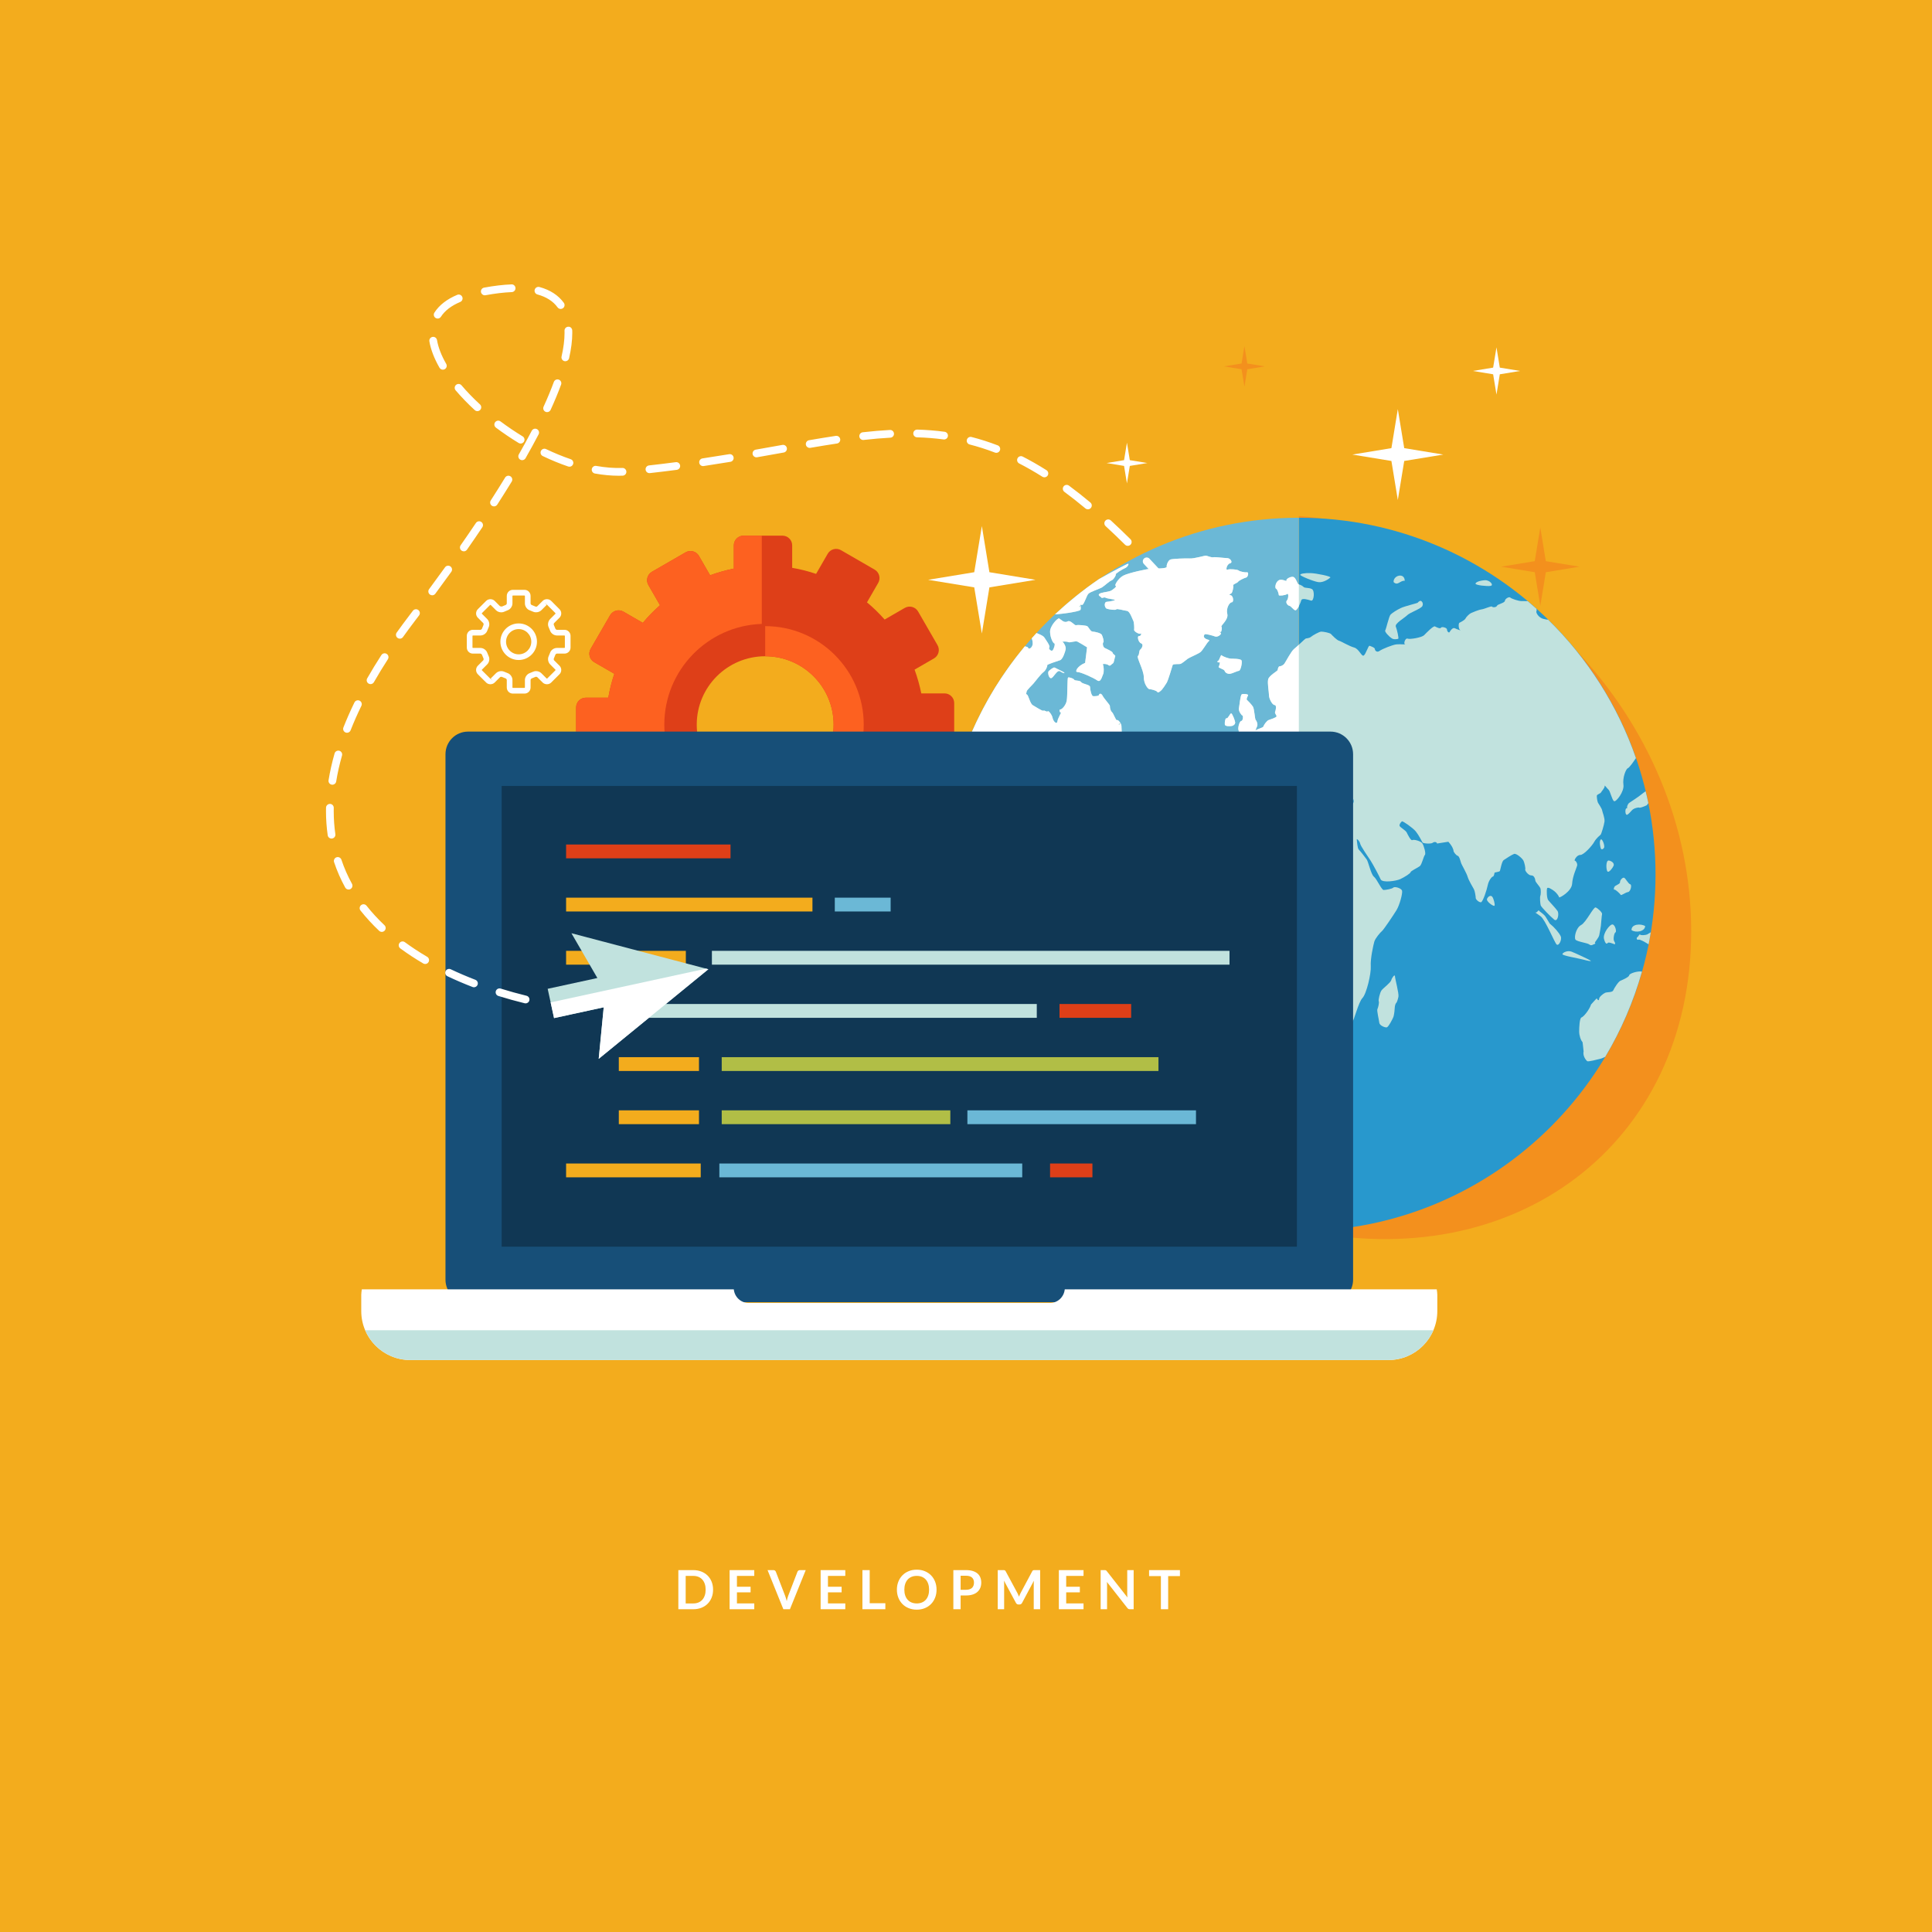 <?xml version="1.0" standalone="no"?><!-- Generator: Gravit.io --><svg xmlns="http://www.w3.org/2000/svg" xmlns:xlink="http://www.w3.org/1999/xlink" style="isolation:isolate" viewBox="0 0 1333.333 1333.333" width="1333.333px" height="1333.333px"><rect x="0" y="0" width="1333.333" height="1333.333" fill="#808080" stroke="none"/><defs><clipPath id="_clipPath_KpEN4jNXFKqyrhdMeOW5qoX3pXn9pL7c"><rect width="1333.333" height="1333.333"/></clipPath></defs><g clip-path="url(#_clipPath_KpEN4jNXFKqyrhdMeOW5qoX3pXn9pL7c)"><g><g><path d=" M 1333.333 1333.333 L -0.003 1333.333 L -0.003 0 L 1333.333 0 L 1333.333 1333.333 Z " fill="rgb(243,172,29)"/><path d=" M 486.988 1097.08 C 486.988 1095.599 486.788 1094.271 486.388 1093.092 C 485.99 1091.919 485.425 1090.925 484.692 1090.109 C 483.956 1089.292 483.062 1088.666 482.014 1088.234 C 480.961 1087.796 479.774 1087.578 478.457 1087.578 L 473.212 1087.578 L 473.212 1106.583 L 478.457 1106.583 C 479.774 1106.583 480.961 1106.365 482.014 1105.928 C 483.062 1105.495 483.956 1104.868 484.692 1104.053 C 485.425 1103.239 485.99 1102.242 486.388 1101.066 C 486.788 1099.89 486.988 1098.562 486.988 1097.08 L 486.988 1097.08 Z  M 492.118 1097.08 C 492.118 1099.058 491.79 1100.874 491.132 1102.53 C 490.473 1104.186 489.545 1105.61 488.35 1106.807 C 487.156 1108 485.718 1108.928 484.038 1109.589 C 482.358 1110.248 480.5 1110.578 478.457 1110.578 L 468.153 1110.578 L 468.153 1083.583 L 478.457 1083.583 C 480.5 1083.583 482.358 1083.916 484.038 1084.583 C 485.718 1085.249 487.156 1086.175 488.35 1087.365 C 489.545 1088.551 490.473 1089.972 491.132 1091.629 C 491.79 1093.285 492.118 1095.101 492.118 1097.08" fill="rgb(255,255,255)"/><path d=" M 520.548 1083.583 L 520.548 1087.578 L 508.582 1087.578 L 508.582 1095.063 L 518.009 1095.063 L 518.009 1098.928 L 508.582 1098.928 L 508.582 1106.562 L 520.548 1106.562 L 520.548 1110.578 L 503.524 1110.578 L 503.524 1083.583 L 520.548 1083.583 Z " fill="rgb(255,255,255)"/><path d=" M 529.716 1083.583 L 533.764 1083.583 C 534.201 1083.583 534.556 1083.69 534.83 1083.901 C 535.102 1084.114 535.308 1084.389 535.446 1084.722 L 541.793 1101.186 C 542.004 1101.722 542.206 1102.311 542.398 1102.952 C 542.593 1103.594 542.774 1104.266 542.95 1104.976 C 543.236 1103.546 543.593 1102.28 544.014 1101.186 L 550.342 1084.722 C 550.454 1084.437 550.652 1084.175 550.94 1083.941 C 551.225 1083.704 551.582 1083.583 552.004 1083.583 L 556.054 1083.583 L 545.153 1110.578 L 540.617 1110.578 L 529.716 1083.583" fill="rgb(255,255,255)"/><path d=" M 583.364 1083.583 L 583.364 1087.578 L 571.396 1087.578 L 571.396 1095.063 L 580.825 1095.063 L 580.825 1098.928 L 571.396 1098.928 L 571.396 1106.562 L 583.364 1106.562 L 583.364 1110.578 L 566.337 1110.578 L 566.337 1083.583 L 583.364 1083.583 Z " fill="rgb(255,255,255)"/><path d=" M 600.201 1106.432 L 611.009 1106.432 L 611.009 1110.578 L 595.18 1110.578 L 595.18 1083.583 L 600.201 1083.583 L 600.201 1106.432 Z " fill="rgb(255,255,255)"/><path d=" M 641.191 1097.08 C 641.191 1095.599 640.996 1094.271 640.604 1093.092 C 640.212 1091.919 639.649 1090.922 638.916 1090.098 C 638.18 1089.277 637.287 1088.65 636.236 1088.213 C 635.183 1087.778 633.999 1087.562 632.681 1087.562 C 631.361 1087.562 630.169 1087.778 629.113 1088.213 C 628.055 1088.65 627.159 1089.277 626.415 1090.098 C 625.676 1090.922 625.108 1091.919 624.711 1093.092 C 624.311 1094.271 624.113 1095.599 624.113 1097.08 C 624.113 1098.562 624.311 1099.89 624.711 1101.066 C 625.108 1102.242 625.676 1103.239 626.415 1104.053 C 627.159 1104.868 628.055 1105.495 629.113 1105.928 C 630.169 1106.365 631.361 1106.583 632.681 1106.583 C 633.999 1106.583 635.183 1106.365 636.236 1105.928 C 637.287 1105.495 638.18 1104.868 638.916 1104.053 C 639.649 1103.239 640.212 1102.242 640.604 1101.066 C 640.996 1099.89 641.191 1098.562 641.191 1097.08 Z  M 646.343 1097.08 C 646.343 1099.058 646.015 1100.89 645.353 1102.578 C 644.697 1104.266 643.769 1105.722 642.572 1106.954 C 641.38 1108.186 639.943 1109.149 638.263 1109.837 C 636.583 1110.53 634.721 1110.874 632.681 1110.874 C 630.639 1110.874 628.775 1110.53 627.089 1109.837 C 625.401 1109.149 623.959 1108.186 622.759 1106.954 C 621.556 1105.722 620.628 1104.266 619.967 1102.578 C 619.308 1100.89 618.977 1099.058 618.977 1097.08 C 618.977 1095.101 619.308 1093.271 619.967 1091.583 C 620.628 1089.895 621.556 1088.437 622.759 1087.205 C 623.959 1085.972 625.401 1085.013 627.089 1084.322 C 628.775 1083.629 630.639 1083.285 632.681 1083.285 C 634.721 1083.285 636.583 1083.634 638.263 1084.333 C 639.943 1085.029 641.38 1085.989 642.572 1087.213 C 643.769 1088.442 644.697 1089.895 645.353 1091.583 C 646.015 1093.271 646.343 1095.101 646.343 1097.08 Z " fill="rgb(255,255,255)"/><path d=" M 662.956 1097.157 L 666.727 1097.157 C 667.649 1097.157 668.452 1097.042 669.135 1096.81 C 669.82 1096.578 670.385 1096.249 670.833 1095.82 C 671.279 1095.389 671.617 1094.868 671.841 1094.253 C 672.065 1093.634 672.175 1092.946 672.175 1092.189 C 672.175 1091.468 672.065 1090.815 671.841 1090.229 C 671.617 1089.644 671.279 1089.146 670.833 1088.735 C 670.385 1088.325 669.82 1088.01 669.135 1087.794 C 668.452 1087.578 667.649 1087.468 666.727 1087.468 L 662.956 1087.468 L 662.956 1097.157 Z  M 662.956 1101.074 L 662.956 1110.578 L 657.937 1110.578 L 657.937 1083.583 L 666.727 1083.583 C 668.529 1083.583 670.092 1083.796 671.412 1084.218 C 672.732 1084.642 673.823 1085.234 674.679 1085.991 C 675.537 1086.751 676.169 1087.661 676.583 1088.719 C 676.993 1089.775 677.199 1090.933 677.199 1092.189 C 677.199 1093.498 676.983 1094.695 676.545 1095.784 C 676.108 1096.871 675.457 1097.807 674.588 1098.594 C 673.716 1099.376 672.625 1099.986 671.319 1100.42 C 670.012 1100.858 668.484 1101.074 666.727 1101.074 L 662.956 1101.074" fill="rgb(255,255,255)"/><path d=" M 702.708 1100.618 C 702.889 1101.048 703.065 1101.48 703.239 1101.916 C 703.415 1101.468 703.596 1101.026 703.78 1100.589 C 703.967 1100.157 704.167 1099.738 704.38 1099.338 L 712.369 1084.389 L 712.676 1083.941 L 713.031 1083.698 L 713.468 1083.605 L 714.049 1083.583 L 717.836 1083.583 L 717.836 1110.578 L 713.412 1110.578 L 713.412 1093.14 C 713.412 1092.818 713.42 1092.463 713.441 1092.077 C 713.46 1091.692 713.489 1091.301 713.524 1090.901 L 705.369 1106.208 C 705.18 1106.557 704.94 1106.829 704.639 1107.02 C 704.343 1107.213 703.993 1107.309 703.596 1107.309 L 702.905 1107.309 C 702.503 1107.309 702.159 1107.213 701.857 1107.02 C 701.561 1106.829 701.316 1106.557 701.129 1106.208 L 692.86 1090.844 C 692.911 1091.256 692.945 1091.656 692.961 1092.053 C 692.983 1092.442 692.993 1092.807 692.993 1093.14 L 692.993 1110.578 L 688.567 1110.578 L 688.567 1083.583 L 692.359 1083.583 L 692.937 1083.605 L 693.375 1083.698 L 693.737 1083.941 L 694.055 1084.389 L 702.119 1099.376 C 702.332 1099.776 702.527 1100.186 702.708 1100.618" fill="rgb(255,255,255)"/><path d=" M 747.777 1083.583 L 747.777 1087.578 L 735.812 1087.578 L 735.812 1095.063 L 745.239 1095.063 L 745.239 1098.928 L 735.812 1098.928 L 735.812 1106.562 L 747.777 1106.562 L 747.777 1110.578 L 730.753 1110.578 L 730.753 1083.583 L 747.777 1083.583 Z " fill="rgb(255,255,255)"/><path d=" M 762.788 1083.613 L 763.188 1083.722 L 763.535 1083.967 L 763.908 1084.389 L 778.076 1102.437 C 778.026 1102.002 777.991 1101.578 777.972 1101.159 C 777.954 1100.741 777.943 1100.354 777.943 1099.991 L 777.943 1083.583 L 782.37 1083.583 L 782.37 1110.578 L 779.775 1110.578 C 779.375 1110.578 779.047 1110.514 778.786 1110.389 C 778.524 1110.266 778.271 1110.042 778.02 1109.719 L 763.908 1091.741 C 763.943 1092.14 763.972 1092.535 763.991 1092.927 C 764.01 1093.317 764.02 1093.677 764.02 1093.999 L 764.02 1110.578 L 759.596 1110.578 L 759.596 1083.583 L 762.228 1083.583 L 762.788 1083.613" fill="rgb(255,255,255)"/><path d=" M 814.306 1083.583 L 814.306 1087.709 L 806.186 1087.709 L 806.186 1110.578 L 801.167 1110.578 L 801.167 1087.709 L 793.01 1087.709 L 793.01 1083.583 L 814.306 1083.583 Z " fill="rgb(255,255,255)"/><path d=" M 528.07 547.364 C 501.985 547.364 480.841 526.212 480.841 500.14 C 480.841 474.052 501.985 452.905 528.07 452.905 C 554.156 452.905 575.308 474.052 575.308 500.14 C 575.308 526.212 554.156 547.364 528.07 547.364 Z  M 651.828 478.524 L 635.809 478.524 C 634.671 472.884 633.111 467.425 631.175 462.132 L 644.561 454.404 C 647.764 452.548 648.855 448.449 647.009 445.217 L 633.596 421.99 C 631.729 418.79 627.617 417.691 624.423 419.534 L 610.511 427.566 C 606.775 423.302 602.703 419.331 598.335 415.699 L 606.081 402.289 C 607.927 399.065 606.828 394.974 603.615 393.107 L 580.388 379.694 C 577.18 377.849 573.086 378.945 571.23 382.161 L 563.212 396.054 C 557.873 394.233 552.356 392.846 546.708 391.878 L 546.708 376.374 C 546.708 372.675 543.708 369.665 539.988 369.665 L 513.169 369.665 C 509.441 369.665 506.433 372.675 506.433 376.374 L 506.433 392.409 C 500.828 393.534 495.361 395.081 490.068 397.027 L 482.358 383.646 C 480.484 380.419 476.385 379.337 473.145 381.19 L 449.913 394.617 C 446.721 396.457 445.614 400.561 447.476 403.769 L 455.505 417.691 C 451.249 421.427 447.262 425.489 443.644 429.854 L 430.238 422.108 C 427.012 420.265 422.921 421.387 421.054 424.585 L 407.617 447.817 C 405.774 451.014 406.873 455.126 410.086 456.977 L 423.977 465.001 C 422.174 470.326 420.782 475.836 419.817 481.489 L 404.337 481.489 C 400.609 481.489 397.603 484.502 397.603 488.209 L 397.603 515.03 C 397.603 518.748 400.609 521.753 404.337 521.753 L 420.347 521.753 C 421.473 527.372 423.014 532.868 424.964 538.142 L 411.579 545.873 C 408.369 547.721 407.278 551.822 409.121 555.025 L 422.534 578.276 C 424.382 581.476 428.494 582.582 431.713 580.729 L 445.614 572.697 C 449.374 576.961 453.436 580.953 457.801 584.58 L 450.065 598.004 C 448.198 601.204 449.3 605.316 452.508 607.161 L 475.769 620.569 C 478.972 622.42 483.07 621.332 484.91 618.129 L 492.942 604.231 C 498.276 606.02 503.785 607.423 509.441 608.385 L 509.441 623.895 C 509.441 627.599 512.438 630.591 516.134 630.591 L 542.977 630.604 C 546.689 630.604 549.692 627.599 549.692 623.895 L 549.692 607.863 C 555.305 606.727 560.78 605.196 566.081 603.249 L 573.814 616.62 C 575.665 619.847 579.742 620.927 582.972 619.076 L 606.217 605.655 C 609.42 603.823 610.511 599.708 608.663 596.484 L 600.623 582.582 C 604.9 578.836 608.881 574.774 612.511 570.409 L 625.927 578.161 C 629.148 580.009 633.231 578.9 635.092 575.697 L 648.511 552.449 C 650.359 549.249 649.244 545.14 646.063 543.289 L 632.167 535.254 C 633.972 529.945 635.361 524.425 636.343 518.79 L 651.828 518.79 C 655.529 518.79 658.516 515.774 658.524 512.054 L 658.524 485.233 C 658.543 481.513 655.521 478.524 651.828 478.524" fill="rgb(222,63,24)"/><path d=" M 525.737 569.686 C 488.377 568.457 458.462 537.796 458.462 500.14 C 458.462 462.47 488.377 431.809 525.737 430.585 L 525.737 369.665 L 513.169 369.665 C 509.441 369.665 506.433 372.675 506.433 376.374 L 506.433 392.409 C 500.828 393.534 495.361 395.081 490.068 397.027 L 482.358 383.646 C 480.484 380.419 476.385 379.337 473.145 381.19 L 449.913 394.617 C 446.721 396.457 445.614 400.561 447.476 403.769 L 455.505 417.691 C 451.249 421.427 447.262 425.489 443.644 429.854 L 430.238 422.108 C 427.012 420.265 422.921 421.387 421.054 424.585 L 407.617 447.817 C 405.774 451.014 406.873 455.126 410.086 456.977 L 423.977 465.001 C 422.174 470.326 420.782 475.836 419.817 481.489 L 404.337 481.489 C 400.609 481.489 397.603 484.502 397.603 488.209 L 397.603 515.03 C 397.603 518.748 400.609 521.753 404.337 521.753 L 420.347 521.753 C 421.473 527.372 423.014 532.868 424.964 538.142 L 411.579 545.873 C 408.369 547.721 407.278 551.822 409.121 555.025 L 422.534 578.276 C 424.382 581.476 428.494 582.582 431.713 580.729 L 445.614 572.697 C 449.374 576.961 453.436 580.953 457.801 584.58 L 450.065 598.004 C 448.198 601.204 449.3 605.316 452.508 607.161 L 475.769 620.569 C 478.972 622.42 483.07 621.332 484.91 618.129 L 492.942 604.231 C 498.276 606.02 503.785 607.423 509.441 608.385 L 509.441 623.895 C 509.441 627.599 512.438 630.591 516.134 630.591 L 525.737 630.599 L 525.737 569.686" fill="rgb(253,97,32)"/><path d=" M 528.07 432.118 L 528.07 452.905 C 554.156 452.905 575.308 474.052 575.308 500.14 C 575.308 526.212 554.156 547.364 528.07 547.364 L 528.07 568.15 C 565.63 568.15 596.087 537.692 596.087 500.14 C 596.087 462.577 565.63 432.118 528.07 432.118 Z " fill="rgb(253,97,32)"/><path d=" M 964.679 282.334 L 960.253 309.275 L 933.314 313.71 L 960.253 318.123 L 964.679 345.067 L 969.098 318.123 L 996.039 313.71 L 969.098 309.275 L 964.679 282.334 Z " fill="rgb(255,255,255)"/><path d=" M 677.612 363.054 L 672.356 394.902 L 640.521 400.142 L 672.356 405.361 L 677.612 437.206 L 682.823 405.361 L 714.655 400.142 L 682.823 394.902 L 677.612 363.054 Z " fill="rgb(255,255,255)"/><path d=" M 1032.767 239.715 L 1030.461 253.705 L 1016.477 256.006 L 1030.461 258.313 L 1032.767 272.307 L 1035.061 258.313 L 1049.05 256.006 L 1035.061 253.705 L 1032.767 239.715 Z " fill="rgb(255,255,255)"/><path d=" M 1001.693 668.047 L 997.863 691.276 L 974.631 695.097 L 997.863 698.903 L 1001.693 722.135 L 1005.49 698.903 L 1028.714 695.097 L 1005.49 691.276 L 1001.693 668.047 Z " fill="rgb(255,255,255)"/><path d=" M 1064.839 645.535 L 1062.861 657.599 L 1050.802 659.577 L 1062.861 661.569 L 1064.839 673.639 L 1066.823 661.569 L 1078.885 659.577 L 1066.823 657.599 L 1064.839 645.535 Z " fill="rgb(255,255,255)"/><path d=" M 1063.01 364.049 L 1059.181 387.275 L 1035.962 391.094 L 1059.181 394.902 L 1063.01 418.131 L 1066.823 394.902 L 1090.042 391.094 L 1066.823 387.275 L 1063.01 364.049 Z " fill="rgb(243,144,29)"/><path d=" M 858.823 238.795 L 856.842 250.862 L 844.775 252.846 L 856.842 254.833 L 858.823 266.902 L 860.804 254.833 L 872.871 252.846 L 860.804 250.862 L 858.823 238.795 Z " fill="rgb(243,144,29)"/><path d=" M 777.738 305.505 L 775.748 317.571 L 763.692 319.555 L 775.748 321.542 L 777.738 333.611 L 779.714 321.542 L 791.78 319.555 L 779.714 317.571 L 777.738 305.505 Z " fill="rgb(255,255,255)"/><path d=" M 896.37 848.463 C 1045.666 881.423 1167.149 789.159 1167.149 642.743 C 1167.149 496.361 1045.666 367.755 896.37 356.123" fill="rgb(243,144,29)"/><path d=" M 896.37 849.652 C 1032.087 849.652 1142.528 739.239 1142.528 603.492 C 1142.528 467.772 1032.087 357.31 896.37 357.31" fill="rgb(40,152,205)"/><path d=" M 896.37 357.31 C 760.612 357.31 650.164 467.772 650.164 603.492 C 650.164 739.239 760.612 849.652 896.37 849.652" fill="rgb(107,184,214)"/><path d=" M 1131.864 670.412 C 1128.616 670.487 1124.405 672.012 1124.336 673.116 C 1124.277 674.244 1119.81 676.236 1118.328 676.833 C 1116.842 677.428 1113.992 681.999 1113.352 683.5 C 1112.741 685.015 1109.09 684.553 1107.733 685.164 C 1106.389 685.759 1103.605 687.993 1103.589 689.348 C 1103.589 690.684 1102.834 690.543 1101.917 689.007 C 1101.917 689.007 1101.917 689.007 1100.149 690.876 C 1098.045 693.212 1098.045 693.212 1098.045 693.212 C 1096.842 696.991 1092.837 701.767 1091.458 702.175 C 1090.079 702.556 1089.834 709.207 1089.834 711.863 C 1089.834 714.559 1090.877 717.857 1092.162 719.212 C 1092.162 719.212 1092.162 719.212 1092.434 721.34 C 1092.89 725.572 1092.89 725.572 1092.89 725.572 C 1092.162 728.836 1094.634 731.761 1095.365 732.335 C 1096.085 732.892 1102.181 731.241 1104.501 730.684 C 1105.474 730.449 1106.68 729.913 1107.829 729.332 C 1118.709 711.127 1127.25 691.388 1133.168 670.543 C 1132.709 670.449 1132.272 670.396 1131.864 670.412 Z " fill="rgb(193,226,222)"/><path d=" M 725.388 676.713 C 725.041 677.38 729.436 681.905 731.148 683.431 C 732.857 684.985 736.476 692.367 737.209 694.791 C 737.948 697.223 737.5 701.18 737.271 702.121 C 737.055 703.055 738.092 705.105 738.271 705.951 C 738.428 706.809 736.764 714.052 737.399 716.964 C 738.039 719.873 733.991 728.964 734.079 733.473 C 734.175 737.988 736.209 743.873 737.055 743.433 C 737.865 742.996 738.156 747.543 736.777 748.079 C 735.393 748.633 733.788 752.228 734.569 752.404 C 735.337 752.599 734.511 756.145 734.732 757.561 C 734.935 758.98 736.14 768.356 736.385 770.684 C 736.66 773.02 739.985 778.711 740.692 780.639 C 741.391 782.583 742.1 786.236 742.377 786.788 C 742.636 787.354 742.983 787.922 743.025 787.948 C 743.087 787.967 745.772 788.964 746.537 789.556 C 747.337 790.146 752.607 789.772 754.329 789.41 C 756.044 789.063 754.46 787.492 753.692 786.636 C 752.908 785.778 752.228 781.618 751.329 781.194 C 750.444 780.786 750.063 775.482 750.847 774.314 C 751.633 773.132 754.783 771.266 755.132 770.276 C 755.463 769.295 755.561 764.682 754.721 764.05 C 753.865 763.415 754.967 757.815 754.329 755.025 C 753.692 752.249 759.161 749.713 759.484 747.511 C 759.788 745.308 765.722 742.937 767.055 741.833 C 768.388 740.719 769.562 734.409 768.93 733.041 C 768.276 731.695 771.116 730.591 772.378 730.591 C 773.623 730.591 775.05 729.687 775.543 729.687 C 776.02 729.665 777.514 726.873 778.324 726.231 C 779.143 725.596 780.81 718.916 782.276 717.815 C 783.756 716.719 784.972 712.689 784.972 711.508 C 784.972 710.329 787.21 706.812 787.943 705.753 C 788.69 704.692 794.215 702.159 795.202 701.767 C 796.188 701.351 797.682 692.476 798.074 689.284 C 798.447 686.1 800.106 681.839 800.236 680.791 C 800.338 679.748 802.124 678.847 802.436 678.513 C 802.775 678.177 804.092 674.116 804.935 673.177 C 805.791 672.255 808.839 668.383 808.914 667.511 C 808.98 666.641 809.447 664.431 809.956 662.572 C 809.956 662.572 809.956 662.572 809.943 660.401 C 809.97 656.945 809.97 656.945 809.97 656.945 C 808.996 654.273 806.039 650.927 805.271 651.663 C 804.514 652.393 801.09 649.3 799.351 648.639 C 797.594 647.991 793.258 647.449 792.156 647.449 C 791.055 647.449 787.25 644.337 785.538 643.796 C 783.839 643.268 779.487 642.425 778.69 641.919 C 777.895 641.415 776.831 634.94 773.335 632.831 C 769.812 630.711 763.674 625.785 763.01 623.967 C 762.34 622.156 755.604 618.353 753.513 617.207 C 751.441 616.057 748.292 615.788 747.903 616.207 C 747.5 616.599 744.919 612.7 743.58 611.585 C 742.228 610.5 738.199 609.569 738.023 610.559 C 737.849 611.553 735.161 611.033 734.524 610.185 C 733.916 609.353 731.828 610.524 730.855 610.847 C 729.881 611.159 726.535 616.273 725.012 617.505 C 723.455 618.724 721.628 616.369 720.612 615.927 C 719.599 615.487 715.737 616.692 714.679 617.439 C 713.636 618.183 711.191 612.028 711.761 609.185 C 712.311 606.356 709.225 600.716 706.815 600.575 C 704.439 600.436 703.684 594.511 704.164 592.324 C 704.641 590.142 699.833 588.772 698.631 588.625 C 697.399 588.465 694.428 591.543 693.916 593.02 C 693.393 594.495 682.503 591.012 683.804 584.476 C 685.065 577.95 690.233 571.19 691.508 570.388 C 692.796 569.598 699.793 569.196 701.345 570.081 C 702.903 570.982 704.292 570.065 704.553 569.668 C 704.815 569.268 710.529 569.732 712.247 570.43 C 713.943 571.126 716.391 577.718 718.148 578.524 C 719.929 579.356 720.569 574.27 720.841 573.038 C 721.151 571.801 719.988 568.665 719.569 567.774 C 719.132 566.897 722.396 558.905 725.084 557.54 C 727.732 556.169 730.553 551.724 730.335 550.942 C 730.1 550.158 732.468 549.537 733.103 549.198 C 733.743 548.886 733.004 542.412 734.063 541.001 C 735.121 539.609 740.111 536.644 741.711 535.969 C 743.284 535.302 744.479 531.228 743.911 530.513 C 743.332 529.785 748.02 525.804 750.444 525.03 C 752.865 524.286 754.967 526.428 754.372 526.761 C 754.855 526.5 758.204 524.766 759.623 523.828 C 761.29 522.718 759.639 519.697 758.583 518.798 C 757.503 517.918 758.148 514.412 759.439 514.084 C 760.743 513.774 761.863 510.732 761.511 510.084 C 761.178 509.422 766.866 510.606 769.026 508.998 C 771.178 507.39 769.65 512.852 768.055 515.054 C 766.495 517.249 769.231 519.34 770.247 518.916 C 771.263 518.497 772.348 520.086 772.554 520.702 C 772.754 521.318 774.948 520.06 776.372 520.686 C 777.82 521.318 778.66 518.724 778.78 517.54 C 778.876 516.334 775.356 513.857 774.786 512.428 C 774.25 510.993 774.018 502.654 773.943 500.94 C 773.858 499.233 771.57 496.462 770.828 496.956 C 770.087 497.428 768.591 492.518 767.404 491.452 C 766.199 490.38 765.94 488.022 765.98 487.23 C 766.039 486.436 761.943 482.166 760.964 480.188 C 759.975 478.209 758.599 478.609 758.505 479.51 C 758.404 480.422 755.577 480.542 754.399 480.433 C 753.225 480.329 752.271 475.814 752.271 474.102 C 752.271 472.406 747.004 472.11 746.129 470.729 C 745.276 469.366 741.836 470.012 741.287 469.057 C 740.735 468.108 737.689 467.233 737.111 467.582 C 736.476 467.942 736.777 480.188 736.193 483.492 C 735.604 486.79 732.815 489.692 731.788 489.617 C 730.767 489.542 731.364 491.972 732.076 491.756 C 732.796 491.524 730.1 495.356 729.737 497.873 C 729.391 500.372 726.836 497.756 726.431 495.484 C 726.012 493.201 723.529 490.126 723.06 490.908 C 722.583 491.681 720.873 489.977 720.121 490.457 C 719.38 490.95 714.679 487.726 712.78 486.686 C 710.892 485.686 709.82 479.852 708.732 479.34 C 707.628 478.82 708.553 478.121 708.513 477.236 C 708.487 476.35 712.199 472.964 713.316 471.617 C 714.433 470.273 718.505 464.974 720.121 463.844 C 721.745 462.692 722.993 459.668 722.721 459.102 C 722.444 458.556 729.62 456.308 731.583 455.63 C 733.527 454.966 735.209 449.54 735.471 447.977 C 735.745 446.414 734.252 443.457 733.351 443.078 C 732.439 442.689 736.063 442.553 737.271 443.153 C 738.476 443.742 742.172 442.057 743.636 442.83 C 745.103 443.609 748.063 445.364 750.209 446.721 C 750.209 446.721 750.209 446.721 749.727 450.708 C 748.876 457.462 748.876 457.462 748.876 457.462 C 743.201 459.82 741.577 463.865 743.561 463.782 C 745.537 463.689 754.591 467.7 757.148 469.526 C 759.7 471.361 760.508 466.878 761.268 465.385 C 762.02 463.913 761.772 459.574 761.162 458.721 C 760.535 457.846 764.127 458.156 765.127 459.124 C 766.127 460.073 767.3 458.124 768.082 457.782 C 768.839 457.433 769.231 453.724 769.65 452.98 C 770.058 452.22 767.954 451.468 767.898 450.542 C 767.823 449.593 763.762 447.833 762.444 447.204 C 761.103 446.574 760.796 443.769 761.455 443.281 C 762.108 442.785 761.004 439.217 760.354 438.044 C 759.716 436.862 755.463 435.9 754.041 435.9 C 752.631 435.9 751.167 432.614 750.34 432.14 C 749.527 431.67 744.076 431.068 742.735 431.47 C 741.391 431.862 738.908 427.596 736.644 428.9 C 734.369 430.198 732.017 427.38 730.983 426.814 C 729.956 426.252 724.615 431.972 724.676 435.993 C 724.735 440.025 726.751 443.908 727.577 444.02 C 728.417 444.132 727.391 447.769 726.46 448.812 C 725.545 449.836 723.297 447.71 724.156 446.798 C 724.996 445.894 721.833 441.676 720.743 439.964 C 719.975 438.721 717.207 437.633 715.316 436.878 C 714.215 438.068 713.161 439.286 712.079 440.5 C 712.505 441.974 712.996 443.878 712.519 445.313 C 711.721 447.769 709.673 448.137 709.559 447.076 C 709.5 446.609 708.46 446.254 707.239 446.086 C 677.42 481.849 657.575 526.172 651.887 574.761 C 653.079 576.121 654.428 577.724 654.777 578.878 C 655.455 581.033 659.215 582.46 659.927 582.908 C 660.617 583.329 660.871 578.764 660.359 577.577 C 659.881 576.388 661.276 575.676 661.244 576.545 C 661.215 577.422 664.783 581.441 665.943 582.908 C 667.121 584.35 668.34 593.74 669.455 595.753 C 670.591 597.777 681.409 601.951 684.911 602.679 C 688.404 603.423 692.796 607.321 693.484 608.444 C 694.167 609.569 698.793 610.143 699.793 610.588 C 700.796 611.049 703.177 614.188 704.164 614.841 C 705.132 615.503 705.916 617.369 705.916 617.871 C 705.916 618.369 712.041 620.681 713.532 622.313 C 715.012 623.951 717.468 623.508 717.929 622.817 C 718.396 622.132 719.599 626.068 720.236 627.425 C 720.841 628.799 721.007 632.143 720.524 632.673 C 720.052 633.193 719.161 639.361 718.129 640.585 C 717.071 641.825 714.913 650.769 715.377 652.529 C 715.852 654.305 718.727 657.951 719.975 658.5 C 721.209 659.039 720.671 660.948 719.7 661.084 C 718.727 661.201 719.177 669.751 721.487 671.015 C 723.791 672.273 725.705 676.06 725.388 676.713" fill="rgb(193,226,222)"/><line x1="754.359" y1="526.766" x2="754.372" y2="526.761"/><path d=" M 737.529 422.942 C 740.476 422.446 745.377 421.63 745.716 420.803 C 745.959 420.126 745.988 418.102 745.439 417.39 C 745.897 417.425 746.455 417.446 746.857 417.446 C 747.975 417.446 749.849 411.31 751.025 409.881 C 752.215 408.454 758.945 406.334 760.535 405.366 C 762.154 404.387 765.663 401.014 767.012 400.619 C 768.359 400.217 770.335 397.067 770.034 396.43 C 769.738 395.803 774.602 392.851 776.442 392.07 C 778.284 391.291 779.239 389.126 778.546 389.041 C 778.111 388.985 767.823 394.355 758.404 399.705 C 747.655 406.998 737.559 415.158 728.111 424.017 C 731.057 423.804 735.604 423.265 737.529 422.942" fill="rgb(193,226,222)"/><path d=" M 915.575 729.345 C 918.722 727.487 924.079 719.569 925.834 717.908 C 927.591 716.236 928.877 710.241 929.258 708.94 C 929.605 707.628 932.277 705.508 933.274 705.223 C 934.277 704.943 937.469 691.665 940.271 688.767 C 943.069 685.871 946.365 671.839 946.013 666.783 C 945.65 661.748 947.799 652.135 948.466 649.815 C 949.149 647.5 952.661 643.404 953.746 642.553 C 954.834 641.697 961.597 631.679 963.789 628.1 C 965.943 624.5 968.039 616.62 967.615 614.78 C 967.191 612.924 962.495 611.636 961.61 612.543 C 960.725 613.463 956.298 614.209 954.877 614.209 C 953.455 614.209 950.205 606.615 948.189 605.055 C 946.173 603.492 944.359 594.791 943.199 593.148 C 942.039 591.5 938.789 587.329 937.775 586.366 C 936.757 585.412 936.57 580.806 936.354 579.542 C 936.119 578.281 938.306 580.372 938.69 582.198 C 939.061 584.038 944.271 591.449 945.898 593.953 C 947.506 596.455 951.759 604.396 952.842 606.887 C 953.938 609.372 963.394 608.111 966.455 606.668 C 969.549 605.209 973.365 602.761 973.503 601.905 C 973.65 601.044 978.554 598.804 979.906 597.711 C 981.258 596.615 982.477 590.935 983.357 590.02 C 984.242 589.089 982.647 583.665 981.615 582.052 C 980.605 580.428 975.701 579.148 974.711 579.774 C 973.714 580.414 971.594 576.142 970.837 574.574 C 970.082 572.99 966.341 571.07 965.917 569.996 C 965.53 568.908 966.938 567.217 967.53 566.852 C 968.127 566.47 975.045 571.326 977.047 573.745 C 979.021 576.161 981.301 580.601 981.69 581.382 C 982.039 582.148 987.519 582.542 988.741 581.641 C 989.943 580.748 991.351 580.988 991.829 582.148 C 991.829 582.148 991.829 582.148 993.559 581.849 C 999.549 580.913 999.549 580.913 999.549 580.913 C 1002.381 583.988 1003.202 586.649 1003.135 587.268 C 1003.071 587.852 1004.877 590.361 1006.037 590.62 C 1007.191 590.897 1008.053 594.817 1008.415 595.783 C 1008.746 596.767 1012.17 602.633 1012.866 605.1 C 1013.581 607.575 1016.495 612.393 1017.194 613.681 C 1017.887 614.983 1018.447 618.724 1018.447 619.745 C 1018.447 620.756 1020.647 622.777 1022.023 622.684 C 1023.373 622.588 1026.127 613.999 1026.767 610.799 C 1027.407 607.607 1029.61 604.969 1030.237 604.969 C 1030.861 604.969 1031.351 603.169 1031.351 602.487 C 1031.351 601.817 1034.834 601.884 1035.154 601.015 C 1035.442 600.14 1036.471 594.463 1037.706 593.604 C 1038.954 592.737 1043.351 589.857 1044.903 589.318 C 1046.437 588.782 1050.373 592.183 1051.274 593.772 C 1052.141 595.356 1052.938 599.399 1052.605 600.055 C 1052.271 600.716 1054.679 604.196 1056.797 604.143 C 1058.877 604.079 1059.541 606.801 1059.597 607.788 C 1059.685 608.769 1062.442 611.58 1062.997 612.836 C 1063.549 614.092 1063.386 617.524 1063.013 618.308 C 1062.647 619.081 1062.893 623.585 1063.301 624.844 C 1063.703 626.097 1070.162 632.644 1072.57 634.631 C 1074.991 636.609 1076.141 630.585 1074.909 628.711 C 1073.658 626.828 1069.434 622.465 1068.45 621.169 C 1067.461 619.852 1067.285 614.623 1067.669 613.159 C 1068.029 611.692 1071.351 613.972 1072.725 615.028 C 1074.106 616.084 1075.922 618.447 1075.962 619.239 C 1076.023 620.017 1084.666 615.169 1084.97 609.911 C 1085.277 604.644 1088.154 598.711 1088.442 597.332 C 1088.73 595.937 1087.586 594.041 1086.861 593.991 C 1086.122 593.921 1088.135 589.969 1090.575 590.033 C 1093.013 590.108 1098.845 583.598 1100.218 581.025 C 1101.605 578.438 1104.389 576.316 1104.709 575.98 C 1105.04 575.684 1106.984 569.572 1107.304 567.046 C 1107.637 564.524 1105.882 560.574 1105.68 559.265 C 1105.474 557.969 1103.386 554.953 1102.834 554.014 C 1102.312 553.068 1101.792 549.534 1102.122 548.865 C 1102.442 548.222 1104.632 547.513 1104.864 546.932 C 1105.098 546.332 1107.61 543.665 1107.416 542.484 C 1107.229 541.3 1108.97 544.009 1110.117 544.99 C 1111.264 545.956 1112.512 552.228 1113.933 552.924 C 1115.322 553.609 1121.085 546.27 1120.376 541.534 C 1119.68 536.793 1122.04 530.729 1123.416 530.182 C 1124.482 529.769 1127.178 525.934 1129.008 523.193 C 1116.373 486.705 1095.415 454.094 1068.375 427.63 C 1068.055 427.654 1067.738 427.66 1067.45 427.606 C 1065.333 427.156 1065.333 427.156 1065.333 427.156 C 1061.807 426.404 1059.759 422.62 1060.357 421.753 C 1060.557 421.481 1060.511 420.846 1060.341 420.094 C 1058.367 418.318 1056.349 416.577 1054.303 414.862 C 1052.631 414.814 1050.877 414.862 1049.85 414.822 C 1047.73 414.731 1043.149 413.23 1042.317 412.409 C 1041.495 411.593 1038.735 413.139 1038.565 414.665 C 1038.373 416.195 1033.57 416.899 1033.122 418.067 C 1032.629 419.225 1030.162 419.313 1029.682 418.651 C 1029.205 417.998 1024.735 420.23 1022.501 420.555 C 1020.282 420.865 1016.146 422.67 1015.149 423.116 C 1014.143 423.548 1011.794 425.857 1011.402 426.814 C 1011.045 427.772 1008.181 429.369 1007.271 429.734 C 1006.341 430.097 1006.541 434.249 1007.717 434.841 C 1008.89 435.412 1005.514 434.342 1004.034 433.569 C 1002.522 432.82 1000.882 435.342 1000.418 436.214 C 999.943 437.068 998.578 435.689 998.631 434.449 C 998.679 433.209 994.949 432.206 994.455 433.204 C 993.959 434.193 991.386 432.868 990.306 432.31 C 989.237 431.737 984.591 436.574 982.877 438.305 C 981.167 440.041 972.938 441.388 971.402 440.737 C 969.866 440.092 968.357 444.377 969.679 444.66 C 970.967 444.921 966.341 444.452 963.789 444.689 C 961.234 444.934 953.807 447.902 952.053 449.22 C 950.266 450.542 948.831 448.937 948.831 447.918 C 948.831 446.905 946.013 445.961 945.173 445.684 C 944.343 445.396 942.693 451.233 941.226 452.356 C 939.746 453.502 937.975 447.806 934.509 446.868 C 931.045 445.929 925.631 442.588 924.092 442.188 C 922.57 441.78 919.463 438.548 918.61 437.617 C 917.735 436.67 913.298 435.9 911.876 435.9 C 910.455 435.9 905.868 438.529 904.647 439.566 C 903.391 440.606 901.546 440.398 900.948 440.769 C 900.324 441.148 895.135 446.222 893.132 447.814 C 891.116 449.396 887.604 456.249 886.476 457.886 C 885.308 459.505 883.671 459.817 882.991 459.857 C 882.324 459.886 881.772 461.721 881.772 462.388 C 881.772 463.06 875.81 466.166 875.196 468.865 C 874.562 471.566 875.778 477.742 875.778 479.942 C 875.778 482.137 877.986 486.494 879.636 486.564 C 881.276 486.636 880.418 490.292 879.988 491.308 C 879.562 492.348 881.026 493.468 880.988 494.345 C 880.943 495.214 876.812 496.438 875.532 496.934 C 874.242 497.401 872.18 500.294 871.906 501.372 C 871.671 502.302 867.7 502.966 866.391 504.23 C 866.711 503.324 867.162 502.065 867.522 501.361 C 868.276 499.913 867.234 497.393 866.61 496.881 C 865.986 496.361 865.682 489.196 864.679 487.668 C 863.682 486.124 861.167 483.534 860.562 483.022 C 859.938 482.524 860.98 480.641 861.346 479.833 C 861.706 479.046 858.004 478.582 856.994 479.174 C 855.975 479.764 855.439 486.844 855.004 488.788 C 854.599 490.721 856.831 493.702 857.455 493.841 C 858.052 493.988 857.892 497.473 856.602 497.588 C 855.292 497.716 854.106 502.812 854.77 503.969 C 855.439 505.14 853.844 507.414 853.071 507.945 C 852.308 508.465 858.052 508.166 860.692 508.102 C 863.303 508.025 865.362 509.206 865.087 509.422 C 864.815 509.638 860.066 510.34 859.21 511.465 C 858.372 512.593 855.148 514.75 854.522 515.62 C 853.898 516.476 855.586 518.393 856.948 518.302 C 858.306 518.225 859.863 523.028 860.938 523.91 C 861.98 524.801 861.604 527.284 861.143 527.977 C 860.663 528.646 854.25 527.51 851.828 528.113 C 849.378 528.713 846.298 533.868 846.092 535.812 C 845.866 537.761 846.476 543.345 846.807 544.892 C 847.108 546.425 852.218 547.398 853.234 548.153 C 854.292 548.902 859.167 548.18 860.199 548.646 C 861.183 549.129 864.495 543.7 865.148 541.188 C 865.767 538.652 870.978 534.041 872.063 532.316 C 873.154 530.606 878.751 530.812 880.13 529.91 C 881.511 529.025 880.74 534.166 881.407 536.988 C 882.063 539.828 887.426 539.468 886.647 536.806 C 885.866 534.166 887.18 533.006 887.388 533.969 C 887.62 534.918 892.767 537.028 893.756 538.516 C 894.724 540.02 894.447 543.18 893.303 543.145 C 892.162 543.097 892.114 546.622 893.335 547.006 C 894.538 547.374 896.148 543.041 897.455 542.396 C 898.759 541.745 899.807 539.044 899.191 538.836 C 898.615 538.633 900.298 536.212 901.042 537.014 C 901.775 537.812 898.295 531.742 896.092 529.532 C 893.898 527.329 895.439 528.302 899.546 531.721 C 899.546 531.721 899.546 531.721 902.372 535.694 C 902.924 536.396 903.65 538.574 904.143 539.366 C 904.796 540.537 904.796 540.537 904.796 540.537 C 905.362 541.929 905.839 545.724 905.839 546.761 C 905.839 547.78 908.074 549.804 909.407 549.702 C 910.759 549.604 911.788 550.345 911.514 550.393 C 911.239 550.444 912.399 553.076 913.746 553.137 C 915.082 553.19 915.663 549.734 914.311 549.654 C 912.964 549.588 913.167 544.585 912.996 542.42 C 912.842 540.236 913.964 538.46 914.431 538.46 C 914.892 538.46 914.372 542.929 914.415 543.956 C 914.431 544.99 914.996 547.014 915.636 548.465 C 915.636 548.465 915.636 548.465 917.026 549.516 C 920.13 551.908 920.13 551.908 920.13 551.908 C 924.583 550.593 930.565 551.604 930.343 552.51 C 930.098 553.425 933.637 553.649 933.839 552.172 C 934.058 550.718 934.221 552.217 934.221 553.236 C 934.221 554.241 931.303 558.217 930.813 560.057 C 930.317 561.892 920.034 560.652 915.604 560.305 C 911.178 559.972 904.647 561.478 904.143 562.798 C 903.65 564.132 896.746 559.764 893.562 558.433 C 890.399 557.092 887.911 552.265 887.274 551.638 C 886.602 550.996 887.807 549.446 887.5 548.486 C 887.196 547.526 879.972 547.329 877.866 548.113 C 875.762 548.886 864.93 550.033 862.354 551.158 C 859.791 552.302 855.916 551.081 854.727 550.873 C 853.522 550.665 850.652 554.204 849.196 554.841 C 847.722 555.486 845.895 560.5 845.095 566.012 C 845.095 566.012 845.095 566.012 843.122 569.846 C 841.844 572.305 841.844 572.305 841.844 572.305 C 838.263 575.03 834.3 584.116 833.127 585.942 C 831.98 587.764 831.036 600.857 831.036 605.255 C 831.036 609.657 834.882 618.983 835.97 621.553 C 837.058 624.119 843.7 629.815 845.906 631.169 C 848.127 632.508 855.332 632.692 857.716 632.687 C 860.066 632.673 862.767 630.433 863.682 627.697 C 863.682 627.697 863.682 627.697 867.148 628.044 C 868.743 628.201 868.743 628.201 868.743 628.201 C 868.815 630.145 873.938 631.697 875.196 632.377 C 876.434 633.06 879.815 632.54 880.815 632.244 C 881.815 631.959 882.948 640.999 882.204 643.615 C 881.484 646.22 883.991 655.391 884.722 658.145 C 885.468 660.913 888.602 668.455 888.924 671.169 C 889.226 673.879 887.079 682.884 886.722 686.036 C 886.372 689.199 890.647 698.02 891.78 701.047 C 892.895 704.084 893.828 710.609 893.828 712.119 C 893.828 713.639 898.511 722.756 899.575 726.508 C 900.663 730.276 912.412 731.188 915.575 729.345" fill="rgb(193,226,222)"/><path d=" M 1118.517 617.58 C 1118.821 618.241 1121.776 615.9 1123.549 615.631 C 1125.336 615.353 1126.448 610.588 1125.058 610.255 C 1123.669 609.873 1121.914 606.22 1120.89 605.775 C 1119.912 605.327 1117.949 607.345 1118.04 608.788 C 1118.112 610.231 1114.818 610.823 1114.176 612.028 C 1113.568 613.22 1113.597 614.092 1114.28 613.972 C 1114.938 613.852 1118.213 616.911 1118.517 617.58" fill="rgb(193,226,222)"/><path d=" M 1114.893 643.431 C 1115.778 643.103 1114.789 638.401 1112.944 638.007 C 1111.09 637.628 1105.994 644.207 1106.968 647.991 C 1107.944 651.761 1109 651.54 1109.533 650.743 C 1110.058 649.951 1113.104 651.263 1114.005 651.561 C 1114.893 651.852 1114.893 650.943 1114.005 649.545 C 1113.104 648.148 1114.021 643.759 1114.893 643.431" fill="rgb(193,226,222)"/><path d=" M 1104.821 638.847 C 1105.026 637.167 1105.357 631.916 1105.632 630.865 C 1105.925 629.823 1102.773 626.812 1101.226 626.265 C 1099.685 625.724 1094.722 636.492 1091.154 638.401 C 1087.586 640.324 1086.306 646.876 1087.237 648.391 C 1088.191 649.908 1095.623 650.708 1096.914 651.852 C 1098.221 652.991 1099.656 651.671 1100.437 651.481 C 1101.226 651.287 1100.973 650.788 1100.688 650.588 C 1100.384 650.401 1103.274 647.345 1103.688 645.404 C 1104.093 643.481 1104.605 640.513 1104.821 638.847" fill="rgb(193,226,222)"/><path d=" M 1084.605 656.772 C 1081.81 655.721 1078.53 657.364 1078.271 658.444 C 1077.994 659.516 1089.007 661.271 1092.663 662.26 C 1096.303 663.249 1098.584 663.569 1097.757 662.951 C 1096.914 662.337 1087.386 657.833 1084.605 656.772 Z " fill="rgb(193,226,222)"/><path d=" M 1106.938 585.153 C 1107.829 583.918 1105.706 578.158 1104.648 579.462 C 1103.589 580.764 1104.357 584.124 1104.693 585.305 C 1105.026 586.454 1106.056 586.388 1106.938 585.153" fill="rgb(193,226,222)"/><path d=" M 1113.581 597.516 C 1114.221 596.031 1112.786 594.385 1110.405 593.887 C 1108.026 593.393 1108.376 600.559 1109.418 601.471 C 1110.448 602.372 1112.933 599.017 1113.581 597.516 Z " fill="rgb(193,226,222)"/><path d=" M 1125.976 641.905 C 1128.818 643.908 1135.184 642.985 1135.378 639.132 C 1132.56 637.284 1125.728 637.599 1125.976 641.905 Z " fill="rgb(193,226,222)"/><path d=" M 1124.434 554.06 C 1123.248 554.884 1122.621 557.001 1122.984 557.854 L 1122.506 557.838 C 1121.549 557.838 1121.445 561.596 1122.448 562.241 C 1123.416 562.881 1125.84 559.305 1127.09 558.462 C 1128.357 557.604 1130.877 557.084 1131.258 557.361 C 1131.648 557.628 1133.837 556.958 1136.17 555.889 C 1136.581 555.694 1137.072 555.081 1137.562 554.206 C 1137.002 551.462 1136.33 548.761 1135.693 546.057 C 1134.504 546.932 1133.168 547.868 1132.544 548.422 C 1131.285 549.561 1125.992 552.993 1124.434 554.06" fill="rgb(193,226,222)"/><line x1="1059.367" y1="629.628" x2="1059.397" y2="629.641"/><path d=" M 1077.093 646.159 C 1076.066 643.823 1072.655 639.881 1069.519 637.388 C 1069.519 637.388 1069.519 637.388 1068.335 635.433 C 1067.026 633.279 1067.026 633.279 1067.026 633.279 C 1065.866 630.919 1062.327 629.095 1062.039 628.383 C 1061.727 627.697 1060.605 630.441 1059.397 629.641 C 1060.037 630.081 1061.351 631.023 1063.21 632.34 C 1066.517 634.705 1072.89 650.743 1074.341 651.865 C 1075.778 652.993 1078.127 648.489 1077.093 646.159" fill="rgb(193,226,222)"/><path d=" M 1026.271 620.252 C 1025.389 622.068 1030.983 625.913 1031.423 625.028 C 1031.887 624.151 1030.711 619.708 1029.717 618.724 C 1028.725 617.751 1027.173 618.447 1026.271 620.252 Z " fill="rgb(193,226,222)"/><path d=" M 951.906 705.897 C 952.125 707.801 955.991 709.313 957.098 709.007 C 958.247 708.687 961.365 702.927 961.799 701.276 C 962.237 699.604 962.583 696.041 962.583 695.191 C 962.583 694.351 963.106 692.439 963.538 692.201 C 963.957 691.98 964.671 690.015 965.103 687.852 C 965.543 685.671 962.783 675.567 962.711 673.791 C 962.639 672.012 960.637 674.708 960.13 676.5 C 959.581 678.297 954.559 681.956 953.426 683.492 C 952.325 685.007 951.09 690.172 951.527 691.071 C 951.943 691.953 951.09 695.476 950.583 696.465 C 950.09 697.439 951.701 703.985 951.906 705.897" fill="rgb(193,226,222)"/><path d=" M 770.404 775.876 C 771.522 775.876 772.626 775.876 773.788 775.876 C 774.383 772.215 770.218 772.828 770.404 775.876 Z " fill="rgb(193,226,222)"/><path d=" M 860.615 394.966 C 859.191 395.145 855.527 394.414 854.884 393.734 C 854.263 393.059 848.767 392.467 847.167 393.134 C 845.591 393.806 846.676 389.27 848.882 388.774 C 851.087 388.278 849.212 385.155 846.86 385.147 C 844.514 385.129 838.711 384.273 837.348 384.577 C 835.97 384.87 833.314 383.625 832.34 383.486 C 831.372 383.347 824.391 385.574 821.1 385.406 C 817.791 385.262 809.698 385.593 807.954 386.083 C 806.17 386.545 804.906 389.982 805.167 391.193 C 805.415 392.422 797.319 392.398 794.783 392.43 C 792.226 392.467 778.66 395.358 775.106 397.31 C 771.57 399.249 768.796 404.235 769.97 404.339 C 771.148 404.427 768.002 407.257 766.111 407.915 C 764.199 408.566 759.639 408.854 758.583 409.934 C 757.503 410.99 759.716 411.726 760.135 412.449 C 760.554 413.158 761.834 411.827 763.039 412.513 C 764.226 413.182 768.186 413.51 769.231 413.913 C 770.292 414.326 765.882 415.163 763.804 415.315 C 761.727 415.462 762.194 419.534 763.879 420.094 C 765.575 420.659 769.93 421.265 770.378 420.555 C 770.815 419.846 775.543 421.326 777.674 421.577 C 779.794 421.806 781.42 427.137 782.071 428.3 C 782.722 429.449 782.855 433.508 782.695 434.684 C 782.551 435.857 786.466 438.001 787.162 437.257 C 787.86 436.508 787.668 439.094 786.103 438.956 C 784.535 438.825 785.57 443.332 787.5 443.99 C 789.41 444.625 788.092 447.404 786.988 448.252 C 785.868 449.084 786.482 451.74 785.335 452.702 C 784.204 453.638 789.386 462.62 789.356 467.236 C 789.324 471.849 792.199 475.62 793.3 475.62 C 794.399 475.62 798.204 476.55 798.7 477.54 C 799.191 478.529 801.034 476.854 801.759 476.089 C 802.455 475.345 804.004 473.121 805.18 471.166 C 806.34 469.209 808.951 459.948 809.303 458.956 C 809.65 457.958 814.004 458.585 814.991 458.076 C 815.975 457.566 818.82 455.334 819.636 454.657 C 820.431 453.99 826.642 451.374 828.34 450.142 C 830.02 448.929 832.847 443.67 834.17 442.545 C 835.476 441.428 833.487 441.761 831.834 440.676 C 830.194 439.601 830.919 438.27 831.396 437.766 C 831.863 437.257 836.866 438.598 838.596 439.268 C 840.324 439.948 843.602 437.564 842.354 436.644 C 841.071 435.734 841.743 435.758 842.354 436.145 C 842.964 436.521 843.602 433.113 842.948 432.468 C 842.276 431.812 847.994 427.638 846.996 423.697 C 845.991 419.753 848.548 415.699 850.082 415.654 C 851.636 415.606 851.188 411.193 849.332 410.785 C 847.5 410.385 849.228 409.977 849.93 409.345 C 850.594 408.718 851.479 404.782 851.071 404.027 C 850.66 403.262 853.884 402.419 854.436 401.518 C 855.031 400.627 858.706 398.865 860.004 398.571 C 861.3 398.27 862.028 394.811 860.615 394.966 Z " fill="rgb(193,226,222)"/><path d=" M 892.679 398.193 C 890.924 397.601 887.372 399.537 887.823 400.633 C 888.287 401.753 884.919 399.23 882.583 400.43 C 880.25 401.662 879.596 405.761 880.666 406.294 C 881.756 406.83 882.524 410.094 882.554 410.721 C 882.602 411.358 887.108 410.902 888.271 409.955 C 889.418 409.003 889.258 413.262 888.127 414.414 C 886.978 415.566 888.532 417.87 889.794 418.059 C 891.058 418.241 892.748 421.203 894.052 421.171 C 895.332 421.137 897.559 416.169 898.052 414.299 C 898.556 412.449 902.866 413.913 904.839 414.507 C 906.815 415.089 907.522 407.657 905.391 406.534 C 903.274 405.425 900.602 405.979 899.716 405.129 C 898.831 404.273 897.324 403.473 896.324 403.323 C 895.332 403.177 894.404 398.782 892.679 398.193 Z " fill="rgb(193,226,222)"/><path d=" M 909.874 401.753 C 913.338 402.241 917.258 399.387 918.098 398.571 C 918.954 397.774 908.466 395.635 904.495 395.513 C 900.5 395.385 897.279 395.931 897.338 396.721 C 897.394 397.491 906.388 401.251 909.874 401.753" fill="rgb(193,226,222)"/><path d=" M 846.5 495.7 C 845.591 495.318 845.079 498.75 845.298 500.054 C 845.5 501.361 848.708 501.249 850.068 501.017 C 851.436 500.788 852.495 499.684 852.434 498.548 C 852.378 497.428 850.434 492.305 849.668 492.305 C 848.895 492.305 847.431 496.062 846.5 495.7" fill="rgb(193,226,222)"/><path d=" M 856.802 455.742 C 856.079 454.486 850.636 454.633 849.303 454.553 C 847.98 454.486 843.906 453.121 843.135 452.254 C 842.37 451.393 841.772 455.609 840.535 456.158 C 839.274 456.705 841.135 457.51 841.655 457.06 C 842.164 456.612 841.626 459.228 841.058 460.126 C 840.495 461.03 844.69 461.657 845.167 463.022 C 845.631 464.377 847.362 465.26 849.012 464.998 C 850.652 464.721 853.93 463.028 855.09 462.916 C 856.236 462.796 857.514 457.001 856.802 455.742 Z " fill="rgb(193,226,222)"/><path d=" M 971.213 424.54 C 973.087 422.657 980.791 420.126 981.663 418.182 C 982.53 416.243 981.122 414.657 980.341 414.657 C 979.557 414.657 978.605 415.635 978.423 415.942 C 978.237 416.265 969.389 418.345 966.69 419.657 C 963.957 420.958 960.815 422.974 959.685 424.134 C 958.538 425.286 956.663 434.044 956.005 435.033 C 955.357 436.022 958.938 439.593 960.535 440.582 C 962.13 441.558 964.325 441.044 964.938 440.857 C 965.557 440.665 964.106 434.545 963.29 432.414 C 962.434 430.294 969.346 426.438 971.213 424.54 Z " fill="rgb(193,226,222)"/><path d=" M 961.757 401.715 C 964.671 404.593 966.271 400.422 969.458 400.835 C 969.402 394.966 961.469 396.977 961.757 401.715 Z " fill="rgb(193,226,222)"/><path d=" M 1018.293 402.803 C 1018.205 403.886 1026.346 404.747 1028.725 404.339 C 1031.106 403.921 1028.234 400.217 1024.749 400.43 C 1021.285 400.657 1018.394 401.726 1018.293 402.803" fill="rgb(193,226,222)"/><path d=" M 723.761 463.132 C 722.905 463.918 723.647 467.908 725.284 468.022 C 726.911 468.137 729.503 462.006 731.508 463.236 C 733.5 464.47 734.844 464.948 734.524 464.297 C 734.175 463.654 728.505 461.164 727.809 460.713 C 727.1 460.281 724.631 462.35 723.761 463.132" fill="rgb(193,226,222)"/><path d=" M 744.569 598.193 C 744.569 598.865 748.108 598.775 748.705 597.681 C 749.255 596.604 748.964 595.719 748.004 595.719 C 747.06 595.719 744.569 597.508 744.569 598.193 Z " fill="rgb(193,226,222)"/><path d=" M 728.783 592.361 C 730.479 592.047 729.681 594.788 730.087 595.764 C 730.495 596.767 734.569 597.545 735.385 598.217 C 736.193 598.879 738.297 596.967 739.927 597.175 C 741.548 597.38 739.388 591.543 736.66 591.708 C 733.935 591.889 731.769 589.238 731.132 588.918 C 730.465 588.62 727.316 586.708 726.399 585.972 C 725.513 585.244 718.569 584.625 716.201 584.625 C 713.836 584.625 711.239 587.041 710.881 587.817 C 710.503 588.62 714.62 589.156 715.78 588.529 C 716.972 587.913 722.476 589.225 723.604 590.55 C 724.735 591.865 727.068 592.689 728.783 592.361" fill="rgb(193,226,222)"/><path d=" M 721.356 598.193 C 721.356 598.865 724.937 598.452 725.793 598.479 C 726.66 598.492 726.636 597.897 725.735 597.175 C 724.833 596.447 721.356 597.508 721.356 598.193" fill="rgb(193,226,222)"/><path d=" M 723.895 579.772 C 722.964 579.401 722.209 580.868 722.209 581.553 C 722.209 582.241 722.721 582.806 723.359 582.806 C 723.98 582.806 724.82 580.148 723.895 579.772" fill="rgb(193,226,222)"/><path d=" M 731.391 580.345 C 731.087 579.654 729.551 579.097 729.087 579.097 C 728.617 579.097 728.305 580.286 728.388 581.718 C 728.463 583.166 731.7 581.025 731.391 580.345 Z " fill="rgb(193,226,222)"/><path d=" M 736.804 588.66 C 738.241 587.964 738.428 586.233 737.575 586.329 C 736.705 586.417 735.121 583.836 734.175 583.473 C 733.249 583.097 732.495 585.012 732.495 585.852 C 732.495 586.708 733.017 587.273 733.649 587.102 C 734.292 586.945 735.337 589.334 736.804 588.66" fill="rgb(193,226,222)"/><path d=" M 1136.741 644.897 C 1135.986 645.289 1132.389 645.716 1131.909 645.009 C 1131.426 644.3 1130.72 646.473 1129.938 646.817 C 1129.181 647.175 1129.586 649.057 1130.746 648.479 C 1131.549 648.079 1134.97 649.977 1137.754 651.719 C 1138.304 648.964 1138.786 646.199 1139.248 643.407 C 1138.25 643.935 1137.197 644.647 1136.741 644.897" fill="rgb(193,226,222)"/><path d=" M 725.388 676.713 C 725.041 677.38 729.436 681.905 731.148 683.431 C 732.857 684.985 736.476 692.367 737.209 694.791 C 737.948 697.223 737.5 701.18 737.271 702.121 C 737.055 703.055 738.092 705.105 738.271 705.951 C 738.428 706.809 736.764 714.052 737.399 716.964 C 738.039 719.873 733.991 728.964 734.079 733.473 C 734.175 737.988 736.209 743.873 737.055 743.433 C 737.865 742.996 738.156 747.543 736.777 748.079 C 735.393 748.633 733.788 752.228 734.569 752.404 C 735.337 752.599 734.511 756.145 734.732 757.561 C 734.935 758.98 736.14 768.356 736.385 770.684 C 736.66 773.02 739.985 778.711 740.692 780.639 C 741.391 782.583 742.1 786.236 742.377 786.788 C 742.636 787.354 742.983 787.922 743.025 787.948 C 743.087 787.967 745.772 788.964 746.537 789.556 C 747.337 790.146 752.607 789.772 754.329 789.41 C 756.044 789.063 754.46 787.492 753.692 786.636 C 752.908 785.778 752.228 781.618 751.329 781.194 C 750.444 780.786 750.063 775.482 750.847 774.314 C 751.633 773.132 754.783 771.266 755.132 770.276 C 755.463 769.295 755.561 764.682 754.721 764.05 C 753.865 763.415 754.967 757.815 754.329 755.025 C 753.692 752.249 759.161 749.713 759.484 747.511 C 759.788 745.308 765.722 742.937 767.055 741.833 C 768.388 740.719 769.562 734.409 768.93 733.041 C 768.276 731.695 771.116 730.591 772.378 730.591 C 773.623 730.591 775.05 729.687 775.543 729.687 C 776.02 729.665 777.514 726.873 778.324 726.231 C 779.143 725.596 780.81 718.916 782.276 717.815 C 783.756 716.719 784.972 712.689 784.972 711.508 C 784.972 710.329 787.21 706.812 787.943 705.753 C 788.69 704.692 794.215 702.159 795.202 701.767 C 796.188 701.351 797.682 692.476 798.074 689.284 C 798.447 686.1 800.106 681.839 800.236 680.791 C 800.338 679.748 802.124 678.847 802.436 678.513 C 802.775 678.177 804.092 674.116 804.935 673.177 C 805.791 672.255 808.839 668.383 808.914 667.511 C 808.98 666.641 809.447 664.431 809.956 662.572 C 809.956 662.572 809.956 662.572 809.943 660.401 C 809.97 656.945 809.97 656.945 809.97 656.945 C 808.996 654.273 806.039 650.927 805.271 651.663 C 804.514 652.393 801.09 649.3 799.351 648.639 C 797.594 647.991 793.258 647.449 792.156 647.449 C 791.055 647.449 787.25 644.337 785.538 643.796 C 783.839 643.268 779.487 642.425 778.69 641.919 C 777.895 641.415 776.831 634.94 773.335 632.831 C 769.812 630.711 763.674 625.785 763.01 623.967 C 762.34 622.156 755.604 618.353 753.513 617.207 C 751.441 616.057 748.292 615.788 747.903 616.207 C 747.5 616.599 744.919 612.7 743.58 611.585 C 742.228 610.5 738.199 609.569 738.023 610.559 C 737.849 611.553 735.161 611.033 734.524 610.185 C 733.916 609.353 731.828 610.524 730.855 610.847 C 729.881 611.159 726.535 616.273 725.012 617.505 C 723.455 618.724 721.628 616.369 720.612 615.927 C 719.599 615.487 715.737 616.692 714.679 617.439 C 713.636 618.183 711.191 612.028 711.761 609.185 C 712.311 606.356 709.225 600.716 706.815 600.575 C 704.439 600.436 703.684 594.511 704.164 592.324 C 704.641 590.142 699.833 588.772 698.631 588.625 C 697.399 588.465 694.428 591.543 693.916 593.02 C 693.393 594.495 682.503 591.012 683.804 584.476 C 685.065 577.95 690.233 571.19 691.508 570.388 C 692.796 569.598 699.793 569.196 701.345 570.081 C 702.903 570.982 704.292 570.065 704.553 569.668 C 704.815 569.268 710.529 569.732 712.247 570.43 C 713.943 571.126 716.391 577.718 718.148 578.524 C 719.929 579.356 720.569 574.27 720.841 573.038 C 721.151 571.801 719.988 568.665 719.569 567.774 C 719.132 566.897 722.396 558.905 725.084 557.54 C 727.732 556.169 730.553 551.724 730.335 550.942 C 730.1 550.158 732.468 549.537 733.103 549.198 C 733.743 548.886 733.004 542.412 734.063 541.001 C 735.121 539.609 740.111 536.644 741.711 535.969 C 743.284 535.302 744.479 531.228 743.911 530.513 C 743.332 529.785 748.02 525.804 750.444 525.03 C 752.865 524.286 754.967 526.428 754.372 526.761 C 754.855 526.5 758.204 524.766 759.623 523.828 C 761.29 522.718 759.639 519.697 758.583 518.798 C 757.503 517.918 758.148 514.412 759.439 514.084 C 760.743 513.774 761.863 510.732 761.511 510.084 C 761.178 509.422 766.866 510.606 769.026 508.998 C 771.178 507.39 769.65 512.852 768.055 515.054 C 766.495 517.249 769.231 519.34 770.247 518.916 C 771.263 518.497 772.348 520.086 772.554 520.702 C 772.754 521.318 774.948 520.06 776.372 520.686 C 777.82 521.318 778.66 518.724 778.78 517.54 C 778.876 516.334 775.356 513.857 774.786 512.428 C 774.25 510.993 774.018 502.654 773.943 500.94 C 773.858 499.233 771.57 496.462 770.828 496.956 C 770.087 497.428 768.591 492.518 767.404 491.452 C 766.199 490.38 765.94 488.022 765.98 487.23 C 766.039 486.436 761.943 482.166 760.964 480.188 C 759.975 478.209 758.599 478.609 758.505 479.51 C 758.404 480.422 755.577 480.542 754.399 480.433 C 753.225 480.329 752.271 475.814 752.271 474.102 C 752.271 472.406 747.004 472.11 746.129 470.729 C 745.276 469.366 741.836 470.012 741.287 469.057 C 740.735 468.108 737.689 467.233 737.111 467.582 C 736.476 467.942 736.777 480.188 736.193 483.492 C 735.604 486.79 732.815 489.692 731.788 489.617 C 730.767 489.542 731.364 491.972 732.076 491.756 C 732.796 491.524 730.1 495.356 729.737 497.873 C 729.391 500.372 726.836 497.756 726.431 495.484 C 726.012 493.201 723.529 490.126 723.06 490.908 C 722.583 491.681 720.873 489.977 720.121 490.457 C 719.38 490.95 714.679 487.726 712.78 486.686 C 710.892 485.686 709.82 479.852 708.732 479.34 C 707.628 478.82 708.553 478.121 708.513 477.236 C 708.487 476.35 712.199 472.964 713.316 471.617 C 714.433 470.273 718.505 464.974 720.121 463.844 C 721.745 462.692 722.993 459.668 722.721 459.102 C 722.444 458.556 729.62 456.308 731.583 455.63 C 733.527 454.966 735.209 449.54 735.471 447.977 C 735.745 446.414 734.252 443.457 733.351 443.078 C 732.439 442.689 736.063 442.553 737.271 443.153 C 738.476 443.742 742.172 442.057 743.636 442.83 C 745.103 443.609 748.063 445.364 750.209 446.721 C 750.209 446.721 750.209 446.721 749.727 450.708 C 748.876 457.462 748.876 457.462 748.876 457.462 C 743.201 459.82 741.577 463.865 743.561 463.782 C 745.537 463.689 754.591 467.7 757.148 469.526 C 759.7 471.361 760.508 466.878 761.268 465.385 C 762.02 463.913 761.772 459.574 761.162 458.721 C 760.535 457.846 764.127 458.156 765.127 459.124 C 766.127 460.073 767.3 458.124 768.082 457.782 C 768.839 457.433 769.231 453.724 769.65 452.98 C 770.058 452.22 767.954 451.468 767.898 450.542 C 767.823 449.593 763.762 447.833 762.444 447.204 C 761.103 446.574 760.796 443.769 761.455 443.281 C 762.108 442.785 761.004 439.217 760.354 438.044 C 759.716 436.862 755.463 435.9 754.041 435.9 C 752.631 435.9 751.167 432.614 750.34 432.14 C 749.527 431.67 744.076 431.068 742.735 431.47 C 741.391 431.862 738.908 427.596 736.644 428.9 C 734.369 430.198 732.017 427.38 730.983 426.814 C 729.956 426.252 724.615 431.972 724.676 435.993 C 724.735 440.025 726.751 443.908 727.577 444.02 C 728.417 444.132 727.391 447.769 726.46 448.812 C 725.545 449.836 723.297 447.71 724.156 446.798 C 724.996 445.894 721.833 441.676 720.743 439.964 C 719.975 438.721 717.207 437.633 715.316 436.878 C 714.215 438.068 713.161 439.286 712.079 440.5 C 712.505 441.974 712.996 443.878 712.519 445.313 C 711.721 447.769 709.673 448.137 709.559 447.076 C 709.5 446.609 708.46 446.254 707.239 446.086 C 706.137 447.42 705.057 448.788 703.972 450.15 C 702.919 451.481 701.852 452.817 700.812 454.172 C 699.692 455.628 698.607 457.089 697.529 458.572 C 696.559 459.894 695.617 461.241 694.671 462.58 C 693.268 464.582 691.887 466.598 690.537 468.636 C 689.244 470.593 687.985 472.556 686.751 474.55 C 685.692 476.262 684.676 478.001 683.663 479.74 C 682.977 480.937 682.281 482.137 681.591 483.345 C 680.569 485.166 679.575 487.001 678.599 488.841 C 678.052 489.892 677.511 490.95 676.972 492.009 C 674.751 496.361 672.617 500.78 670.676 505.273 L 670.503 505.644 C 669.529 507.86 668.631 510.108 667.729 512.358 C 667.385 513.206 667.049 514.06 666.719 514.913 C 665.833 517.22 664.945 519.54 664.132 521.884 C 663.985 522.273 663.871 522.668 663.727 523.057 C 661.012 530.905 658.676 538.924 656.764 547.094 C 656.631 547.644 656.503 548.188 656.372 548.729 C 654.444 557.196 652.948 565.82 651.916 574.574 L 651.887 574.761 C 653.079 576.121 654.428 577.724 654.777 578.878 C 655.455 581.033 659.215 582.46 659.927 582.908 C 660.617 583.329 660.871 578.764 660.359 577.577 C 659.881 576.388 661.276 575.676 661.244 576.545 C 661.215 577.422 664.783 581.441 665.943 582.908 C 667.121 584.35 668.34 593.74 669.455 595.753 C 670.591 597.777 681.409 601.951 684.911 602.679 C 688.404 603.423 692.796 607.321 693.484 608.444 C 694.167 609.569 698.793 610.143 699.793 610.588 C 700.796 611.049 703.177 614.188 704.164 614.841 C 705.132 615.503 705.916 617.369 705.916 617.871 C 705.916 618.369 712.041 620.681 713.532 622.313 C 715.012 623.951 717.468 623.508 717.929 622.817 C 718.396 622.132 719.599 626.068 720.236 627.425 C 720.841 628.799 721.007 632.143 720.524 632.673 C 720.052 633.193 719.161 639.361 718.129 640.585 C 717.071 641.825 714.913 650.769 715.377 652.529 C 715.852 654.305 718.727 657.951 719.975 658.5 C 721.209 659.039 720.671 660.948 719.7 661.084 C 718.727 661.201 719.177 669.751 721.487 671.015 C 723.791 672.273 725.705 676.06 725.388 676.713" fill="rgb(255,255,255)"/><line x1="754.372" y1="526.761" x2="754.359" y2="526.766"/><path d=" M 737.529 422.942 C 740.476 422.446 745.377 421.63 745.716 420.803 C 745.959 420.126 745.988 418.102 745.439 417.39 C 745.897 417.425 746.455 417.446 746.857 417.446 C 747.975 417.446 749.849 411.31 751.025 409.881 C 752.215 408.454 758.945 406.334 760.535 405.366 C 762.154 404.387 765.663 401.014 767.012 400.619 C 768.359 400.217 770.335 397.067 770.034 396.43 C 769.738 395.803 774.602 392.851 776.442 392.07 C 778.284 391.291 779.239 389.126 778.546 389.041 C 778.111 388.985 767.823 394.355 758.404 399.705 L 758.148 399.899 C 755.449 401.726 752.796 403.625 750.167 405.563 C 748.393 406.883 746.657 408.254 744.919 409.619 C 743.985 410.342 743.071 411.059 742.161 411.793 C 740.081 413.467 738.039 415.177 736.02 416.923 C 735.604 417.281 735.161 417.654 734.743 418.027 C 732.508 419.987 730.292 421.977 728.111 424.017 C 731.057 423.804 735.604 423.265 737.529 422.942" fill="rgb(255,255,255)"/><path d=" M 893.303 543.145 C 892.162 543.097 892.114 546.622 893.335 547.006 C 894.22 547.276 895.319 545.03 896.37 543.55 L 896.37 529.836 L 896.092 529.532 C 894.642 528.065 894.858 528.036 896.37 529.166 L 896.37 444.953 C 895.119 446.113 893.898 447.212 893.132 447.814 C 891.116 449.396 887.604 456.249 886.476 457.886 C 885.308 459.505 883.671 459.817 882.991 459.857 C 882.324 459.886 881.772 461.721 881.772 462.388 C 881.772 463.06 875.81 466.166 875.196 468.865 C 874.562 471.566 875.778 477.742 875.778 479.942 C 875.778 482.137 877.986 486.494 879.636 486.564 C 881.276 486.636 880.418 490.292 879.988 491.308 C 879.562 492.348 881.026 493.468 880.988 494.345 C 880.943 495.214 876.812 496.438 875.532 496.934 C 874.242 497.401 872.18 500.294 871.906 501.372 C 871.671 502.302 867.7 502.966 866.391 504.23 C 866.711 503.324 867.162 502.065 867.522 501.361 C 868.276 499.913 867.234 497.393 866.61 496.881 C 865.986 496.361 865.682 489.196 864.679 487.668 C 863.682 486.124 861.167 483.534 860.562 483.022 C 859.938 482.524 860.98 480.641 861.346 479.833 C 861.706 479.046 858.004 478.582 856.994 479.174 C 855.975 479.764 855.439 486.844 855.004 488.788 C 854.599 490.721 856.831 493.702 857.455 493.841 C 858.052 493.988 857.892 497.473 856.602 497.588 C 855.292 497.716 854.106 502.812 854.77 503.969 C 855.439 505.14 853.844 507.414 853.071 507.945 C 852.308 508.465 858.052 508.166 860.692 508.102 C 863.303 508.025 865.362 509.206 865.087 509.422 C 864.815 509.638 860.066 510.34 859.21 511.465 C 858.372 512.593 855.148 514.75 854.522 515.62 C 853.898 516.476 855.586 518.393 856.948 518.302 C 858.306 518.225 859.863 523.028 860.938 523.91 C 861.98 524.801 861.604 527.284 861.143 527.977 C 860.663 528.646 854.25 527.51 851.828 528.113 C 849.378 528.713 846.298 533.868 846.092 535.812 C 845.866 537.761 846.476 543.345 846.807 544.892 C 847.108 546.425 852.218 547.398 853.234 548.153 C 854.292 548.902 859.167 548.18 860.199 548.646 C 861.183 549.129 864.495 543.7 865.148 541.188 C 865.767 538.652 870.978 534.041 872.063 532.316 C 873.154 530.606 878.751 530.812 880.13 529.91 C 881.511 529.025 880.74 534.166 881.407 536.988 C 882.063 539.828 887.426 539.468 886.647 536.806 C 885.866 534.166 887.18 533.006 887.388 533.969 C 887.62 534.918 892.767 537.028 893.756 538.516 C 894.724 540.02 894.447 543.18 893.303 543.145" fill="rgb(255,255,255)"/><path d=" M 896.37 559.798 C 895.303 559.244 894.324 558.75 893.562 558.433 C 890.399 557.092 887.911 552.265 887.274 551.638 C 886.602 550.996 887.807 549.446 887.5 548.486 C 887.196 547.526 879.972 547.329 877.866 548.113 C 875.762 548.886 864.93 550.033 862.354 551.158 C 859.791 552.302 855.916 551.081 854.727 550.873 C 853.522 550.665 850.652 554.204 849.196 554.841 C 847.722 555.486 845.895 560.5 845.095 566.012 C 845.095 566.012 845.095 566.012 843.122 569.846 C 841.844 572.305 841.844 572.305 841.844 572.305 C 838.263 575.03 834.3 584.116 833.127 585.942 C 831.98 587.764 831.036 600.857 831.036 605.255 C 831.036 609.657 834.882 618.983 835.97 621.553 C 837.058 624.119 843.7 629.815 845.906 631.169 C 848.127 632.508 855.332 632.692 857.716 632.687 C 860.066 632.673 862.767 630.433 863.682 627.697 C 863.682 627.697 863.682 627.697 867.148 628.044 C 868.743 628.201 868.743 628.201 868.743 628.201 C 868.815 630.145 873.938 631.697 875.196 632.377 C 876.434 633.06 879.815 632.54 880.815 632.244 C 881.815 631.959 882.948 640.999 882.204 643.615 C 881.484 646.22 883.991 655.391 884.722 658.145 C 885.468 660.913 888.602 668.455 888.924 671.169 C 889.226 673.879 887.079 682.884 886.722 686.036 C 886.372 689.199 890.647 698.02 891.78 701.047 C 892.895 704.084 893.828 710.609 893.828 712.119 C 893.828 712.889 895.031 715.623 896.37 718.612 L 896.37 559.798" fill="rgb(255,255,255)"/><path d=" M 770.404 775.876 C 771.522 775.876 772.626 775.876 773.788 775.876 C 774.383 772.215 770.218 772.828 770.404 775.876 Z " fill="rgb(255,255,255)"/><path d=" M 838.596 439.268 C 840.324 439.948 843.602 437.564 842.354 436.644 C 841.071 435.734 841.743 435.758 842.354 436.145 C 842.964 436.521 843.602 433.113 842.948 432.468 C 842.276 431.812 847.994 427.638 846.996 423.697 C 845.991 419.753 848.548 415.699 850.082 415.654 C 851.636 415.606 851.188 411.193 849.332 410.785 C 847.5 410.385 849.228 409.977 849.93 409.345 C 850.594 408.718 851.479 404.782 851.071 404.027 C 850.66 403.262 853.884 402.419 854.436 401.518 C 855.031 400.627 858.706 398.865 860.004 398.571 C 861.3 398.27 862.028 394.811 860.615 394.966 C 859.191 395.145 855.527 394.414 854.884 393.734 C 854.263 393.059 848.767 392.467 847.167 393.134 C 845.591 393.806 846.676 389.27 848.882 388.774 C 851.087 388.278 849.212 385.155 846.86 385.147 C 844.514 385.129 838.711 384.273 837.348 384.577 C 835.97 384.87 833.314 383.625 832.34 383.486 C 831.372 383.347 824.391 385.574 821.1 385.406 C 817.791 385.262 809.698 385.593 807.954 386.083 C 806.17 386.545 804.906 389.982 805.167 391.193 C 805.415 392.422 797.319 392.398 794.783 392.43 C 792.226 392.467 778.66 395.358 775.106 397.31 C 771.57 399.249 768.796 404.235 769.97 404.339 C 771.148 404.427 768.002 407.257 766.111 407.915 C 764.199 408.566 759.639 408.854 758.583 409.934 C 757.503 410.99 759.716 411.726 760.135 412.449 C 760.554 413.158 761.834 411.827 763.039 412.513 C 764.226 413.182 768.186 413.51 769.231 413.913 C 770.292 414.326 765.882 415.163 763.804 415.315 C 761.727 415.462 762.194 419.534 763.879 420.094 C 765.575 420.659 769.93 421.265 770.378 420.555 C 770.815 419.846 775.543 421.326 777.674 421.577 C 779.794 421.806 781.42 427.137 782.071 428.3 C 782.722 429.449 782.855 433.508 782.695 434.684 C 782.551 435.857 786.466 438.001 787.162 437.257 C 787.86 436.508 787.668 439.094 786.103 438.956 C 784.535 438.825 785.57 443.332 787.5 443.99 C 789.41 444.625 788.092 447.404 786.988 448.252 C 785.868 449.084 786.482 451.74 785.335 452.702 C 784.204 453.638 789.386 462.62 789.356 467.236 C 789.324 471.849 792.199 475.62 793.3 475.62 C 794.399 475.62 798.204 476.55 798.7 477.54 C 799.191 478.529 801.034 476.854 801.759 476.089 C 802.455 475.345 804.004 473.121 805.18 471.166 C 806.34 469.209 808.951 459.948 809.303 458.956 C 809.65 457.958 814.004 458.585 814.991 458.076 C 815.975 457.566 818.82 455.334 819.636 454.657 C 820.431 453.99 826.642 451.374 828.34 450.142 C 830.02 448.929 832.847 443.67 834.17 442.545 C 835.476 441.428 833.487 441.761 831.834 440.676 C 830.194 439.601 830.919 438.27 831.396 437.766 C 831.863 437.257 836.866 438.598 838.596 439.268 Z " fill="rgb(255,255,255)"/><path d=" M 892.679 398.193 C 890.924 397.601 887.372 399.537 887.823 400.633 C 888.287 401.753 884.919 399.23 882.583 400.43 C 880.25 401.662 879.596 405.761 880.666 406.294 C 881.756 406.83 882.524 410.094 882.554 410.721 C 882.602 411.358 887.108 410.902 888.271 409.955 C 889.418 409.003 889.258 413.262 888.127 414.414 C 886.978 415.566 888.532 417.87 889.794 418.059 C 891.058 418.241 892.748 421.203 894.052 421.171 C 894.7 421.153 895.586 419.886 896.37 418.398 L 896.37 403.331 L 896.34 403.323 C 895.332 403.177 894.404 398.782 892.679 398.193" fill="rgb(255,255,255)"/><path d=" M 850.068 501.017 C 851.436 500.788 852.495 499.684 852.434 498.548 C 852.378 497.428 850.434 492.305 849.668 492.305 C 848.895 492.305 847.431 496.062 846.5 495.7 C 845.591 495.318 845.079 498.75 845.298 500.054 C 845.5 501.361 848.708 501.249 850.068 501.017" fill="rgb(255,255,255)"/><path d=" M 845.167 463.022 C 845.631 464.377 847.362 465.26 849.012 464.998 C 850.652 464.721 853.93 463.028 855.09 462.916 C 856.236 462.796 857.514 457.001 856.802 455.742 C 856.079 454.486 850.636 454.633 849.303 454.553 C 847.98 454.486 843.906 453.121 843.135 452.254 C 842.37 451.393 841.772 455.609 840.535 456.158 C 839.274 456.705 841.135 457.51 841.655 457.06 C 842.164 456.612 841.626 459.228 841.058 460.126 C 840.495 461.03 844.69 461.657 845.167 463.022 Z " fill="rgb(255,255,255)"/><path d=" M 723.761 463.132 C 722.905 463.918 723.647 467.908 725.284 468.022 C 726.911 468.137 729.503 462.006 731.508 463.236 C 733.5 464.47 734.844 464.948 734.524 464.297 C 734.175 463.654 728.505 461.164 727.809 460.713 C 727.1 460.281 724.631 462.35 723.761 463.132" fill="rgb(255,255,255)"/><path d=" M 744.569 598.193 C 744.569 598.865 748.108 598.775 748.705 597.681 C 749.255 596.604 748.964 595.719 748.004 595.719 C 747.06 595.719 744.569 597.508 744.569 598.193 Z " fill="rgb(255,255,255)"/><path d=" M 728.783 592.361 C 730.479 592.047 729.681 594.788 730.087 595.764 C 730.495 596.767 734.569 597.545 735.385 598.217 C 736.193 598.879 738.297 596.967 739.927 597.175 C 741.548 597.38 739.388 591.543 736.66 591.708 C 733.935 591.889 731.769 589.238 731.132 588.918 C 730.465 588.62 727.316 586.708 726.399 585.972 C 725.513 585.244 718.569 584.625 716.201 584.625 C 713.836 584.625 711.239 587.041 710.881 587.817 C 710.503 588.62 714.62 589.156 715.78 588.529 C 716.972 587.913 722.476 589.225 723.604 590.55 C 724.735 591.865 727.068 592.689 728.783 592.361" fill="rgb(255,255,255)"/><path d=" M 721.356 598.193 C 721.356 598.865 724.937 598.452 725.793 598.479 C 726.66 598.492 726.636 597.897 725.735 597.175 C 724.833 596.447 721.356 597.508 721.356 598.193" fill="rgb(255,255,255)"/><path d=" M 723.895 579.772 C 722.964 579.401 722.209 580.868 722.209 581.553 C 722.209 582.241 722.721 582.806 723.359 582.806 C 723.98 582.806 724.82 580.148 723.895 579.772" fill="rgb(255,255,255)"/><path d=" M 731.391 580.345 C 731.087 579.654 729.551 579.097 729.087 579.097 C 728.617 579.097 728.305 580.286 728.388 581.718 C 728.463 583.166 731.7 581.025 731.391 580.345 Z " fill="rgb(255,255,255)"/><path d=" M 736.804 588.66 C 738.241 587.964 738.428 586.233 737.575 586.329 C 736.705 586.417 735.121 583.836 734.175 583.473 C 733.249 583.097 732.495 585.012 732.495 585.852 C 732.495 586.708 733.017 587.273 733.649 587.102 C 734.292 586.945 735.337 589.334 736.804 588.66" fill="rgb(255,255,255)"/><path d=" M 745.716 417.942 C 745.468 417.689 744.439 418.435 744.903 418.891 C 745.119 419.195 746.119 418.459 745.716 417.942 Z " fill="rgb(193,226,222)"/><path d=" M 772.988 499.201 C 772.783 498.905 771.738 499.686 772.132 500.164 C 772.391 500.444 773.439 499.686 772.988 499.201 Z " fill="rgb(193,226,222)"/><path d=" M 918.191 504.897 L 323.025 504.897 C 314.398 504.897 307.441 511.878 307.441 520.497 L 307.441 883.151 C 307.441 891.735 314.398 898.719 323.025 898.719 L 918.191 898.719 C 926.82 898.719 933.813 891.735 933.813 883.151 L 933.813 520.497 C 933.813 511.878 926.82 504.897 918.191 504.897" fill="rgb(23,79,120)"/><path d=" M 895.034 860.375 L 346.219 860.375 L 346.219 542.42 L 895.034 542.42 L 895.034 860.375 Z " fill="rgb(16,55,84)"/><path d=" M 991.541 889.823 L 734.817 889.823 C 734.279 895.076 730.004 899.215 724.623 899.215 L 516.63 899.215 C 511.236 899.215 506.958 895.076 506.417 889.823 L 249.696 889.823 C 249.544 891.092 249.312 892.3 249.312 893.578 L 249.312 904.82 C 249.312 923.439 264.441 938.597 283.083 938.597 L 958.181 938.597 C 976.829 938.597 991.93 923.439 991.93 904.82 L 991.93 893.578 C 991.93 892.3 991.722 891.092 991.541 889.823" fill="rgb(255,255,255)"/><path d=" M 252.008 918.036 C 257.161 930.103 269.145 938.597 283.083 938.597 L 958.181 938.597 C 972.135 938.597 984.098 930.103 989.242 918.036 L 252.008 918.036 Z " fill="rgb(193,226,222)"/><path d=" M 390.681 629.044 L 560.697 629.044 L 560.697 619.505 L 390.681 619.505 L 390.681 629.044" fill="rgb(243,172,29)"/><path d=" M 614.66 629.044 L 576.118 629.044 L 576.118 619.505 L 614.66 619.505 L 614.66 629.044 Z " fill="rgb(107,184,214)"/><path d=" M 390.681 592.353 L 504.161 592.353 L 504.161 582.82 L 390.681 582.82 L 390.681 592.353 Z " fill="rgb(222,63,24)"/><path d=" M 491.308 665.743 L 848.519 665.743 L 848.519 656.207 L 491.308 656.207 L 491.308 665.743 Z " fill="rgb(193,226,222)"/><path d=" M 390.681 665.743 L 473.321 665.743 L 473.321 656.207 L 390.681 656.207 L 390.681 665.743 Z " fill="rgb(243,172,29)"/><path d=" M 427.06 702.431 L 715.519 702.431 L 715.519 692.889 L 427.06 692.889 L 427.06 702.431 Z " fill="rgb(193,226,222)"/><path d=" M 780.65 702.431 L 731.196 702.431 L 731.196 692.889 L 780.65 692.889 L 780.65 702.431 Z " fill="rgb(222,63,24)"/><path d=" M 427.06 739.119 L 482.393 739.119 L 482.393 729.585 L 427.06 729.585 L 427.06 739.119 Z " fill="rgb(243,172,29)"/><path d=" M 427.06 775.818 L 482.393 775.818 L 482.393 766.276 L 427.06 766.276 L 427.06 775.818 Z " fill="rgb(243,172,29)"/><path d=" M 799.495 739.119 L 498.081 739.119 L 498.081 729.585 L 799.495 729.585 L 799.495 739.119 Z " fill="rgb(177,190,70)"/><path d=" M 655.852 775.818 L 498.081 775.818 L 498.081 766.276 L 655.852 766.276 L 655.852 775.818 Z " fill="rgb(177,190,70)"/><path d=" M 825.388 775.818 L 667.628 775.818 L 667.628 766.276 L 825.388 766.276 L 825.388 775.818 Z " fill="rgb(107,184,214)"/><path d=" M 496.446 812.508 L 705.473 812.508 L 705.473 802.972 L 496.446 802.972 L 496.446 812.508 Z " fill="rgb(107,184,214)"/><path d=" M 390.681 812.508 L 483.598 812.508 L 483.598 802.972 L 390.681 802.972 L 390.681 812.508 Z " fill="rgb(243,172,29)"/><path d=" M 753.913 812.508 L 724.684 812.508 L 724.684 802.972 L 753.913 802.972 L 753.913 812.508 Z " fill="rgb(222,63,24)"/><path d=" M 413.187 730.735 L 451.02 699.828 L 488.846 668.908 L 441.604 656.484 L 394.358 644.047 L 412.259 674.961 L 377.971 682.407 L 382.369 702.617 L 416.643 695.169 L 413.187 730.735 Z " fill="rgb(193,226,222)"/><path d=" M 451.02 699.828 L 488.846 668.908 L 487.276 668.5 L 380.014 691.791 L 382.369 702.617 L 416.643 695.169 L 413.187 730.735 L 451.02 699.828" fill="rgb(255,255,255)"/><path d=" M 334.563 203.795 C 333.302 203.795 332.179 202.896 331.942 201.611 C 331.675 200.166 332.633 198.774 334.081 198.504 C 340.939 197.238 347.297 196.486 352.982 196.264 C 354.451 196.147 355.697 197.352 355.75 198.824 C 355.809 200.294 354.662 201.534 353.19 201.592 C 347.758 201.803 341.657 202.528 335.051 203.75 L 334.563 203.795 Z  M 386.958 213.216 C 386.134 213.216 385.321 212.835 384.801 212.118 C 381.729 207.894 377.051 204.899 370.889 203.216 C 369.47 202.83 368.63 201.363 369.019 199.942 C 369.409 198.518 370.891 197.696 372.294 198.07 C 379.657 200.08 385.315 203.752 389.113 208.982 C 389.979 210.174 389.715 211.84 388.523 212.707 C 388.051 213.051 387.502 213.216 386.958 213.216 L 386.958 213.216 Z  M 302.041 219.848 C 301.547 219.848 301.051 219.715 300.606 219.427 C 299.366 218.632 299.003 216.984 299.798 215.744 C 303.083 210.608 308.382 206.486 315.539 203.483 C 316.894 202.907 318.462 203.552 319.03 204.91 C 319.601 206.267 318.961 207.832 317.603 208.398 C 311.462 210.976 306.982 214.414 304.286 218.619 C 303.779 219.414 302.918 219.848 302.041 219.848 Z  M 390.153 249.304 L 389.555 249.238 C 388.121 248.912 387.222 247.483 387.55 246.046 C 388.918 240.046 389.611 234.574 389.611 229.779 C 389.611 229.259 389.606 228.742 389.59 228.235 C 389.537 226.76 390.691 225.528 392.163 225.48 C 393.651 225.339 394.87 226.582 394.918 228.054 C 394.939 228.622 394.945 229.195 394.945 229.779 C 394.945 234.971 394.206 240.843 392.747 247.232 C 392.467 248.467 391.369 249.304 390.153 249.304 L 390.153 249.304 Z  M 305.638 255.126 C 304.715 255.126 303.817 254.643 303.323 253.787 C 299.649 247.384 297.297 241.259 296.334 235.584 C 296.086 234.131 297.062 232.752 298.513 232.507 C 299.971 232.262 301.347 233.238 301.593 234.688 C 302.451 239.742 304.59 245.275 307.947 251.131 C 308.683 252.408 308.241 254.041 306.963 254.771 C 306.545 255.011 306.089 255.126 305.638 255.126 L 305.638 255.126 Z  M 329.451 283.731 C 328.806 283.731 328.161 283.499 327.646 283.03 C 322.782 278.558 318.337 273.958 314.438 269.369 C 313.486 268.243 313.622 266.561 314.745 265.609 C 315.867 264.659 317.553 264.793 318.505 265.915 C 322.262 270.342 326.55 274.779 331.257 279.102 C 332.339 280.099 332.411 281.787 331.414 282.87 C 330.889 283.443 330.169 283.731 329.451 283.731 Z  M 377.571 284.419 C 377.201 284.419 376.825 284.342 376.465 284.177 C 375.126 283.566 374.537 281.982 375.15 280.643 C 377.883 274.662 380.267 268.923 382.227 263.582 C 382.734 262.201 384.275 261.491 385.649 261.998 C 387.033 262.505 387.739 264.038 387.233 265.419 C 385.225 270.889 382.79 276.755 379.998 282.862 C 379.55 283.841 378.585 284.419 377.571 284.419 L 377.571 284.419 Z  M 651.543 303.289 L 651.185 303.267 C 645.297 302.475 639.14 301.985 632.879 301.806 C 631.404 301.761 630.247 300.534 630.287 299.062 C 630.332 297.59 631.532 296.467 633.031 296.473 C 639.479 296.659 645.825 297.166 651.895 297.979 C 653.356 298.174 654.38 299.518 654.183 300.977 C 654.004 302.318 652.857 303.289 651.543 303.289 Z  M 595.711 303.641 C 594.369 303.641 593.215 302.635 593.06 301.273 C 592.897 299.809 593.951 298.491 595.415 298.323 C 602.127 297.571 608.26 297.051 614.161 296.731 C 615.596 296.635 616.887 297.782 616.967 299.254 C 617.047 300.723 615.916 301.979 614.447 302.059 C 608.649 302.371 602.617 302.881 596.009 303.625 L 595.711 303.641 Z  M 359.31 306.099 C 358.838 306.099 358.361 305.974 357.929 305.713 C 352.569 302.449 347.289 298.883 342.243 295.113 C 341.062 294.233 340.822 292.561 341.705 291.382 C 342.587 290.203 344.254 289.955 345.435 290.841 C 350.347 294.51 355.486 297.979 360.699 301.155 C 361.955 301.921 362.358 303.561 361.593 304.819 C 361.089 305.643 360.211 306.099 359.31 306.099 L 359.31 306.099 Z  M 558.79 309.105 C 557.513 309.105 556.388 308.187 556.166 306.889 C 555.916 305.438 556.892 304.057 558.342 303.811 C 565.308 302.614 571.35 301.633 576.817 300.809 C 578.268 300.611 579.63 301.593 579.852 303.049 C 580.07 304.502 579.068 305.862 577.612 306.083 C 572.18 306.902 566.172 307.878 559.244 309.065 L 558.79 309.105 Z  M 687.596 312.513 C 687.276 312.513 686.951 312.457 686.636 312.337 C 680.895 310.123 675.023 308.246 669.183 306.753 C 667.759 306.387 666.897 304.937 667.263 303.51 C 667.625 302.083 669.068 301.217 670.505 301.587 C 676.543 303.129 682.615 305.07 688.553 307.358 C 689.929 307.889 690.612 309.43 690.084 310.806 C 689.676 311.865 688.665 312.513 687.596 312.513 Z  M 522.036 315.609 C 520.764 315.609 519.638 314.697 519.409 313.401 C 519.158 311.95 520.126 310.569 521.577 310.313 C 527.124 309.339 532.532 308.374 537.82 307.427 L 539.945 307.049 C 541.396 306.795 542.78 307.753 543.041 309.203 C 543.297 310.654 542.334 312.041 540.884 312.297 L 538.756 312.678 C 533.468 313.622 528.054 314.593 522.5 315.569 L 522.036 315.609 Z  M 360.377 317.579 C 359.929 317.579 359.473 317.467 359.054 317.227 C 357.777 316.499 357.331 314.867 358.062 313.59 C 361.251 308.006 364.254 302.521 366.982 297.286 C 367.665 295.982 369.267 295.475 370.582 296.158 C 371.886 296.838 372.39 298.449 371.713 299.755 C 368.95 305.049 365.915 310.593 362.694 316.235 C 362.201 317.097 361.302 317.579 360.377 317.579 Z  M 485.206 321.665 C 483.908 321.665 482.772 320.718 482.572 319.393 C 482.353 317.939 483.358 316.579 484.814 316.361 C 491.113 315.414 497.241 314.441 503.209 313.454 C 504.665 313.201 506.036 314.195 506.276 315.649 C 506.516 317.102 505.532 318.475 504.078 318.715 C 498.084 319.707 491.932 320.686 485.606 321.635 L 485.206 321.665 Z  M 393.001 322.099 C 392.718 322.099 392.425 322.054 392.142 321.955 C 386.369 319.99 380.459 317.566 374.577 314.75 C 373.249 314.115 372.686 312.521 373.321 311.193 C 373.955 309.865 375.545 309.305 376.878 309.939 C 382.571 312.665 388.283 315.009 393.859 316.91 C 395.257 317.385 396.001 318.899 395.523 320.291 C 395.147 321.401 394.11 322.099 393.001 322.099 Z  M 448.198 326.521 C 446.857 326.521 445.702 325.513 445.55 324.15 C 445.388 322.686 446.444 321.369 447.908 321.203 C 453.918 320.537 460.134 319.782 466.382 318.961 C 467.846 318.758 469.177 319.798 469.372 321.257 C 469.564 322.718 468.534 324.057 467.073 324.249 C 460.793 325.073 454.542 325.833 448.497 326.505 L 448.198 326.521 Z  M 426.961 328.323 C 421.758 328.323 416.249 327.811 410.577 326.795 C 409.126 326.534 408.161 325.15 408.419 323.702 C 408.681 322.251 410.059 321.281 411.513 321.545 C 417.817 322.67 423.806 323.134 429.526 322.942 C 430.897 322.843 432.233 324.041 432.284 325.513 C 432.337 326.985 431.185 328.219 429.716 328.273 C 428.804 328.305 427.884 328.321 426.961 328.323 L 426.961 328.323 Z  M 720.78 329.409 C 720.292 329.409 719.801 329.275 719.359 328.998 C 714.02 325.622 708.647 322.547 703.388 319.851 C 702.076 319.182 701.559 317.574 702.231 316.265 C 702.903 314.953 704.503 314.435 705.82 315.107 C 711.22 317.873 716.735 321.03 722.207 324.489 C 723.452 325.275 723.825 326.923 723.039 328.166 C 722.529 328.969 721.665 329.409 720.78 329.409 L 720.78 329.409 Z  M 340.929 349.478 C 340.433 349.478 339.934 349.339 339.489 349.054 C 338.249 348.257 337.891 346.606 338.689 345.369 C 342.158 339.982 345.491 334.675 348.595 329.593 C 349.363 328.334 351.001 327.939 352.262 328.707 C 353.515 329.475 353.915 331.115 353.147 332.374 C 350.019 337.491 346.662 342.833 343.171 348.254 C 342.662 349.046 341.806 349.478 340.929 349.478 Z  M 750.804 351.507 C 750.201 351.507 749.596 351.305 749.097 350.889 C 744.199 346.801 739.313 342.947 734.569 339.446 C 733.388 338.571 733.135 336.899 734.009 335.715 C 734.884 334.534 736.551 334.278 737.74 335.155 C 742.567 338.721 747.537 342.638 752.513 346.795 C 753.644 347.739 753.796 349.419 752.852 350.55 C 752.324 351.182 751.567 351.507 750.804 351.507 L 750.804 351.507 Z  M 778.311 376.699 C 777.631 376.699 776.954 376.441 776.434 375.926 C 771.935 371.462 767.42 367.15 763.02 363.102 C 761.938 362.105 761.863 360.417 762.86 359.334 C 763.86 358.249 765.546 358.179 766.628 359.174 C 771.079 363.267 775.642 367.627 780.188 372.139 C 781.236 373.174 781.242 374.865 780.204 375.91 C 779.684 376.435 778.996 376.699 778.311 376.699 L 778.311 376.699 Z  M 320.091 380.491 C 319.566 380.491 319.035 380.334 318.569 380.011 C 317.361 379.166 317.065 377.505 317.907 376.297 C 321.414 371.273 324.942 366.137 328.443 360.926 C 329.265 359.705 330.923 359.374 332.145 360.198 C 333.369 361.022 333.691 362.678 332.87 363.899 C 329.347 369.137 325.806 374.297 322.281 379.35 C 321.763 380.091 320.937 380.491 320.091 380.491 L 320.091 380.491 Z  M 803.996 403.761 C 803.268 403.761 802.54 403.465 802.015 402.878 C 797.799 398.193 793.559 393.598 789.41 389.217 C 788.399 388.147 788.444 386.459 789.514 385.446 C 790.586 384.438 792.268 384.481 793.284 385.55 C 797.463 389.961 801.732 394.593 805.978 399.31 C 806.964 400.406 806.874 402.091 805.78 403.075 C 805.271 403.534 804.631 403.761 803.996 403.761 L 803.996 403.761 Z  M 298.275 410.83 C 297.726 410.83 297.169 410.659 296.694 410.305 C 295.507 409.43 295.259 407.761 296.137 406.577 C 299.694 401.766 303.374 396.726 307.129 391.51 C 307.985 390.313 309.651 390.043 310.849 390.905 C 312.046 391.763 312.318 393.43 311.457 394.625 C 307.691 399.862 303.995 404.918 300.422 409.747 C 299.899 410.454 299.094 410.83 298.275 410.83 L 298.275 410.83 Z  M 828.378 432.014 C 827.61 432.014 826.85 431.686 826.324 431.054 C 822.247 426.145 818.239 421.409 814.303 416.841 C 813.343 415.726 813.468 414.043 814.586 413.081 C 815.695 412.126 817.38 412.246 818.346 413.363 C 822.3 417.95 826.324 422.713 830.426 427.641 C 831.367 428.774 831.21 430.457 830.079 431.398 C 829.58 431.812 828.975 432.014 828.378 432.014 L 828.378 432.014 Z  M 275.939 440.766 C 275.401 440.766 274.859 440.606 274.39 440.27 C 273.193 439.412 272.915 437.748 273.771 436.55 C 276.483 432.756 279.337 428.892 282.254 425.062 L 284.953 421.507 C 285.841 420.339 287.51 420.105 288.691 420.995 C 289.862 421.886 290.094 423.558 289.203 424.732 L 286.494 428.297 C 283.609 432.081 280.79 435.9 278.11 439.649 C 277.59 440.38 276.771 440.766 275.939 440.766 L 275.939 440.766 Z  M 255.729 472.132 C 255.281 472.132 254.827 472.02 254.409 471.78 C 253.131 471.049 252.686 469.42 253.417 468.142 C 256.438 462.857 259.729 457.454 263.201 452.078 C 264.001 450.844 265.649 450.486 266.889 451.286 C 268.126 452.086 268.481 453.737 267.681 454.974 C 264.262 460.268 261.019 465.588 258.049 470.788 C 257.555 471.649 256.657 472.132 255.729 472.132 L 255.729 472.132 Z  M 239.48 505.697 C 239.155 505.697 238.827 505.636 238.504 505.51 C 237.134 504.972 236.459 503.425 236.998 502.054 C 239.214 496.409 241.774 490.604 244.606 484.79 C 245.254 483.468 246.846 482.913 248.168 483.558 C 249.496 484.204 250.046 485.801 249.4 487.124 C 246.63 492.812 244.128 498.492 241.96 504.004 C 241.55 505.054 240.542 505.697 239.48 505.697 L 239.48 505.697 Z  M 229.384 541.558 L 228.952 541.524 C 227.499 541.286 226.512 539.918 226.747 538.465 C 227.726 532.436 229.126 526.212 230.907 519.964 C 231.312 518.545 232.803 517.742 234.203 518.132 C 235.619 518.534 236.44 520.012 236.038 521.428 C 234.31 527.476 232.958 533.494 232.014 539.318 C 231.8 540.628 230.67 541.558 229.384 541.558 L 229.384 541.558 Z  M 228.798 578.718 C 227.494 578.718 226.355 577.761 226.163 576.433 C 225.379 571.046 224.979 565.452 224.979 559.809 C 224.979 559.009 224.987 558.206 225.003 557.404 C 225.032 555.934 226.275 554.796 227.72 554.79 C 229.195 554.82 230.366 556.038 230.336 557.508 C 230.32 558.278 230.312 559.046 230.312 559.809 C 230.312 565.196 230.691 570.532 231.438 575.668 C 231.651 577.124 230.64 578.478 229.182 578.689 L 228.798 578.718 Z  M 240.574 613.897 C 239.63 613.897 238.72 613.396 238.232 612.513 C 235.155 606.905 232.574 601.017 230.566 595.015 C 230.096 593.615 230.851 592.105 232.248 591.639 C 233.648 591.175 235.158 591.929 235.622 593.321 C 237.528 599.025 239.982 604.615 242.91 609.945 C 243.616 611.239 243.147 612.857 241.854 613.569 C 241.448 613.791 241.008 613.897 240.574 613.897 L 240.574 613.897 Z  M 263.499 643.124 C 262.838 643.124 262.182 642.881 261.667 642.393 C 256.945 637.937 252.614 633.223 248.792 628.385 C 247.878 627.228 248.072 625.551 249.23 624.639 C 250.387 623.724 252.064 623.924 252.974 625.076 C 256.638 629.716 260.795 634.236 265.329 638.519 C 266.398 639.529 266.449 641.217 265.435 642.287 C 264.913 642.841 264.206 643.124 263.499 643.124 L 263.499 643.124 Z  M 293.441 665.284 C 292.982 665.284 292.518 665.167 292.094 664.919 C 286.518 661.647 281.193 658.153 276.265 654.527 C 275.075 653.655 274.822 651.985 275.694 650.801 C 276.566 649.615 278.235 649.359 279.419 650.231 C 284.203 653.745 289.377 657.14 294.793 660.319 C 296.062 661.063 296.489 662.697 295.742 663.967 C 295.249 664.815 294.355 665.284 293.441 665.284 L 293.441 665.284 Z  M 327.099 681.343 C 326.779 681.343 326.457 681.284 326.142 681.167 C 320.158 678.86 314.326 676.364 308.806 673.74 C 307.475 673.108 306.907 671.519 307.539 670.188 C 308.169 668.857 309.755 668.292 311.091 668.924 C 316.494 671.487 322.201 673.932 328.057 676.185 C 329.433 676.719 330.118 678.26 329.59 679.633 C 329.179 680.695 328.169 681.343 327.099 681.343 L 327.099 681.343 Z  M 362.734 692.463 L 362.094 692.385 C 355.931 690.865 349.822 689.169 343.942 687.343 C 342.534 686.905 341.747 685.409 342.185 684.004 C 342.622 682.599 344.115 681.817 345.523 682.249 C 351.302 684.047 357.307 685.716 363.371 687.207 C 364.801 687.559 365.675 689.004 365.321 690.433 C 365.022 691.649 363.934 692.463 362.734 692.463" fill="rgb(255,255,255)"/><path d=" M 357.95 434.156 C 353.15 434.156 349.241 438.062 349.241 442.865 C 349.241 447.668 353.15 451.577 357.95 451.577 C 362.753 451.577 366.662 447.668 366.662 442.865 C 366.662 438.062 362.753 434.156 357.95 434.156 Z  M 357.95 455.489 C 350.99 455.489 345.329 449.828 345.329 442.865 C 345.329 435.905 350.99 430.244 357.95 430.244 C 364.913 430.244 370.574 435.905 370.574 442.865 C 370.574 449.828 364.913 455.489 357.95 455.489 Z  M 345.953 463.145 C 346.723 463.145 347.47 463.31 348.11 463.63 L 350.35 464.55 C 352.182 465.166 353.659 467.214 353.659 469.27 L 353.659 474.5 L 353.905 474.75 L 361.995 474.75 L 362.257 474.5 L 362.257 469.27 C 362.257 467.217 363.723 465.166 365.67 464.505 L 367.91 463.574 C 368.433 463.31 369.177 463.145 369.945 463.145 C 371.323 463.145 372.681 463.681 373.579 464.582 L 377.278 468.276 L 377.283 468.273 L 377.63 468.276 L 383.358 462.553 L 383.355 462.55 L 383.358 462.201 L 379.657 458.5 C 378.201 457.033 377.798 454.545 378.718 452.708 L 379.638 450.465 C 380.238 448.638 382.283 447.161 384.353 447.161 L 389.59 447.161 L 389.835 446.913 L 389.835 438.822 L 389.59 438.569 L 384.353 438.569 C 382.283 438.569 380.235 437.092 379.59 435.137 L 378.659 432.905 C 377.801 431.188 378.203 428.702 379.651 427.244 L 383.358 423.534 L 383.355 423.532 L 383.358 423.185 L 377.63 417.457 L 375.899 416.073 L 377.281 417.457 L 373.577 421.161 C 372.177 422.558 369.579 422.993 367.787 422.105 L 365.547 421.174 C 363.729 420.579 362.257 418.534 362.257 416.467 L 362.257 411.233 L 361.995 410.979 L 353.905 410.979 L 353.659 411.233 L 353.659 416.467 C 353.659 418.534 352.177 420.582 350.214 421.227 L 347.987 422.161 C 347.47 422.422 346.721 422.593 345.95 422.593 C 344.571 422.593 343.217 422.054 342.321 421.155 L 338.625 417.457 L 338.622 417.459 L 338.27 417.457 L 332.542 423.185 L 332.542 423.534 L 336.249 427.238 C 337.705 428.7 338.107 431.188 337.185 433.033 L 336.275 435.265 C 335.665 437.094 333.617 438.569 331.555 438.569 L 326.315 438.569 L 326.07 438.822 L 326.07 446.913 L 326.315 447.161 L 331.555 447.161 C 333.614 447.161 335.662 448.633 336.318 450.59 L 337.246 452.838 C 338.107 454.545 337.707 457.036 336.251 458.497 L 332.542 462.201 L 332.542 462.553 L 338.27 468.276 L 340.009 469.66 L 338.625 468.276 L 342.326 464.58 C 343.214 463.684 344.574 463.145 345.953 463.145 L 345.953 463.145 Z  M 361.995 478.662 L 353.905 478.662 C 351.611 478.662 349.747 476.796 349.747 474.5 L 349.747 469.27 C 349.747 468.889 349.345 468.334 348.977 468.209 L 346.491 467.188 C 346.046 466.974 345.323 467.11 345.097 467.34 L 341.39 471.044 C 339.819 472.612 337.065 472.609 335.499 471.038 L 329.777 465.318 C 328.993 464.537 328.561 463.492 328.561 462.374 C 328.563 461.257 328.995 460.212 329.782 459.43 L 333.483 455.732 C 333.742 455.47 333.854 454.79 333.689 454.46 L 332.654 451.953 C 332.494 451.486 331.921 451.07 331.555 451.07 L 326.315 451.07 C 324.025 451.07 322.161 449.206 322.161 446.913 L 322.161 438.822 C 322.161 436.524 324.025 434.657 326.315 434.657 L 331.555 434.657 C 331.931 434.657 332.491 434.254 332.609 433.902 L 333.625 431.414 C 333.854 430.948 333.742 430.268 333.481 430.001 L 329.777 426.3 C 328.995 425.521 328.561 424.478 328.561 423.361 C 328.561 422.244 328.995 421.198 329.782 420.414 L 335.502 414.691 C 337.059 413.131 339.822 413.123 341.387 414.689 L 345.091 418.393 L 346.363 418.603 L 348.851 417.563 C 349.345 417.395 349.747 416.838 349.747 416.467 L 349.747 411.233 C 349.747 408.937 351.611 407.067 353.905 407.067 L 361.995 407.067 C 364.294 407.067 366.166 408.937 366.166 411.233 L 366.166 416.467 C 366.166 416.838 366.566 417.398 366.915 417.513 L 369.409 418.547 C 370.123 418.886 370.606 418.601 370.811 418.393 L 374.515 414.691 C 376.091 413.121 378.849 413.123 380.403 414.699 L 386.123 420.419 C 386.907 421.195 387.339 422.244 387.339 423.361 C 387.339 424.478 386.907 425.524 386.118 426.305 L 382.422 430.004 C 382.163 430.268 382.051 430.95 382.217 431.284 L 383.254 433.774 C 383.417 434.26 383.977 434.657 384.353 434.657 L 389.59 434.657 C 391.883 434.657 393.747 436.524 393.747 438.822 L 393.747 446.913 C 393.747 449.206 391.883 451.07 389.59 451.07 L 384.353 451.07 C 383.979 451.07 383.419 451.473 383.302 451.828 L 382.275 454.329 C 382.051 454.788 382.163 455.47 382.427 455.737 L 386.123 459.436 C 386.905 460.212 387.339 461.257 387.339 462.374 C 387.342 463.492 386.907 464.54 386.118 465.324 L 380.395 471.044 C 378.857 472.604 376.089 472.609 374.518 471.046 L 370.814 467.348 C 370.601 467.134 369.857 466.969 369.523 467.134 L 367.049 468.166 C 366.566 468.332 366.166 468.886 366.166 469.27 L 366.166 474.5 C 366.166 476.796 364.294 478.662 361.995 478.662" fill="rgb(255,255,255)"/></g><g/><g/></g></g></svg>